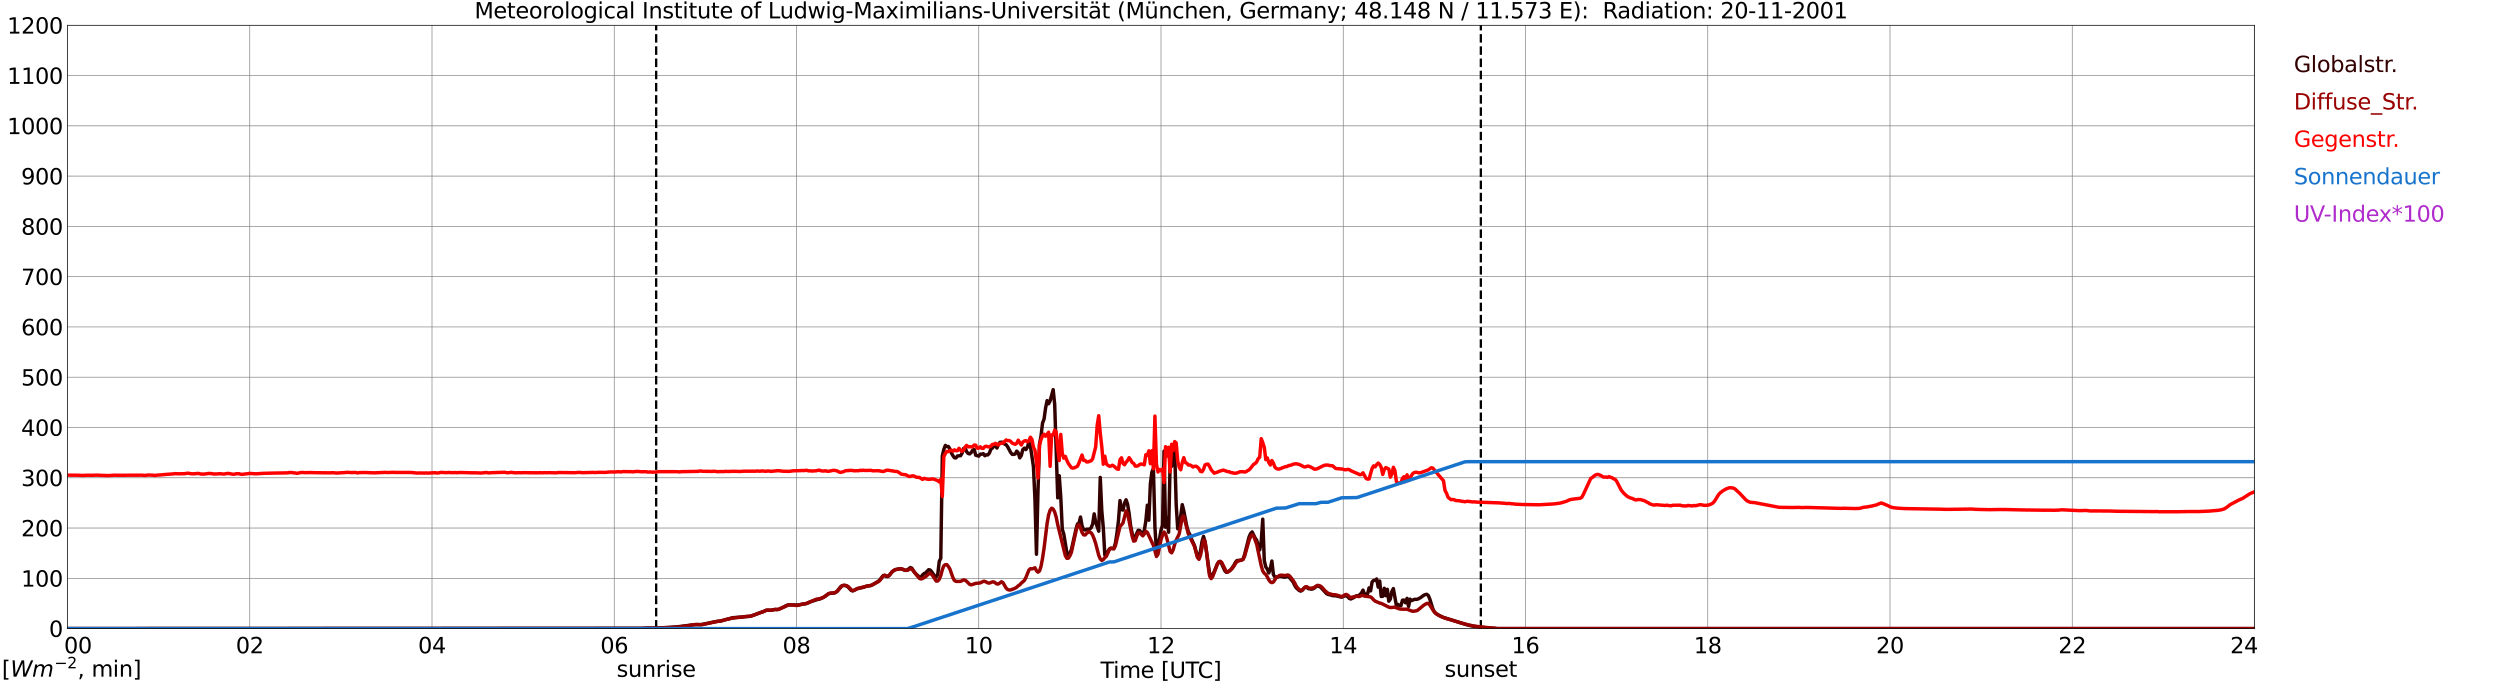 <?xml version="1.0" encoding="utf-8" standalone="no"?>
<!DOCTYPE svg PUBLIC "-//W3C//DTD SVG 1.1//EN"
  "http://www.w3.org/Graphics/SVG/1.1/DTD/svg11.dtd">
<svg xmlns:xlink="http://www.w3.org/1999/xlink" width="1085.4pt" height="296.64pt" viewBox="0 0 1085.4 296.64" xmlns="http://www.w3.org/2000/svg" version="1.1">
 <defs>
  <style type="text/css">*{stroke-linejoin: round; stroke-linecap: butt}</style>
 </defs>
 <g id="figure_1">
  <g id="patch_1">
   <path d="M 0 296.64 
L 1085.4 296.64 
L 1085.4 0 
L 0 0 
z
" style="fill: #ffffff"/>
  </g>
  <g id="axes_1">
   <g id="patch_2">
    <path d="M 29.306 272.909 
L 978.814 272.909 
L 978.814 10.976 
L 29.306 10.976 
z
" style="fill: #ffffff"/>
   </g>
   <g id="patch_3">
    <path d="M 978.814 272.909 
L 978.814 272.909 
L 978.814 10.976 
L 978.814 10.976 
z
" clip-path="url(#p4785409f94)" style="fill: #d3d3d3; opacity: 0.25; stroke: #d3d3d3; stroke-linejoin: miter"/>
   </g>
   <g id="matplotlib.axis_1">
    <g id="xtick_1">
     <g id="line2d_1">
      <path d="M 29.306 272.909 
L 29.306 10.976 
" clip-path="url(#p4785409f94)" style="fill: none; stroke: #808080; stroke-width: 0.3; stroke-linecap: square"/>
     </g>
     <g id="line2d_2"/>
     <g id="text_1">
      <!--    00 -->
      <g transform="translate(18.733 283.627) scale(0.095 -0.095)">
       <defs>
        <path id="DejaVuSans-20" transform="scale(0.016)"/>
        <path id="DejaVuSans-30" d="M 2034 4250 
Q 1547 4250 1301 3770 
Q 1056 3291 1056 2328 
Q 1056 1369 1301 889 
Q 1547 409 2034 409 
Q 2525 409 2770 889 
Q 3016 1369 3016 2328 
Q 3016 3291 2770 3770 
Q 2525 4250 2034 4250 
z
M 2034 4750 
Q 2819 4750 3233 4129 
Q 3647 3509 3647 2328 
Q 3647 1150 3233 529 
Q 2819 -91 2034 -91 
Q 1250 -91 836 529 
Q 422 1150 422 2328 
Q 422 3509 836 4129 
Q 1250 4750 2034 4750 
z
" transform="scale(0.016)"/>
       </defs>
       <use xlink:href="#DejaVuSans-20"/>
       <use xlink:href="#DejaVuSans-20" transform="translate(31.787 0)"/>
       <use xlink:href="#DejaVuSans-20" transform="translate(63.574 0)"/>
       <use xlink:href="#DejaVuSans-30" transform="translate(95.361 0)"/>
       <use xlink:href="#DejaVuSans-30" transform="translate(158.984 0)"/>
      </g>
     </g>
    </g>
    <g id="xtick_2">
     <g id="line2d_3">
      <path d="M 108.431 272.909 
L 108.431 10.976 
" clip-path="url(#p4785409f94)" style="fill: none; stroke: #808080; stroke-width: 0.3; stroke-linecap: square"/>
     </g>
     <g id="line2d_4"/>
     <g id="text_2">
      <!-- 02 -->
      <g transform="translate(102.387 283.627) scale(0.095 -0.095)">
       <defs>
        <path id="DejaVuSans-32" d="M 1228 531 
L 3431 531 
L 3431 0 
L 469 0 
L 469 531 
Q 828 903 1448 1529 
Q 2069 2156 2228 2338 
Q 2531 2678 2651 2914 
Q 2772 3150 2772 3378 
Q 2772 3750 2511 3984 
Q 2250 4219 1831 4219 
Q 1534 4219 1204 4116 
Q 875 4013 500 3803 
L 500 4441 
Q 881 4594 1212 4672 
Q 1544 4750 1819 4750 
Q 2544 4750 2975 4387 
Q 3406 4025 3406 3419 
Q 3406 3131 3298 2873 
Q 3191 2616 2906 2266 
Q 2828 2175 2409 1742 
Q 1991 1309 1228 531 
z
" transform="scale(0.016)"/>
       </defs>
       <use xlink:href="#DejaVuSans-30"/>
       <use xlink:href="#DejaVuSans-32" transform="translate(63.623 0)"/>
      </g>
     </g>
    </g>
    <g id="xtick_3">
     <g id="line2d_5">
      <path d="M 187.557 272.909 
L 187.557 10.976 
" clip-path="url(#p4785409f94)" style="fill: none; stroke: #808080; stroke-width: 0.3; stroke-linecap: square"/>
     </g>
     <g id="line2d_6"/>
     <g id="text_3">
      <!-- 04 -->
      <g transform="translate(181.513 283.627) scale(0.095 -0.095)">
       <defs>
        <path id="DejaVuSans-34" d="M 2419 4116 
L 825 1625 
L 2419 1625 
L 2419 4116 
z
M 2253 4666 
L 3047 4666 
L 3047 1625 
L 3713 1625 
L 3713 1100 
L 3047 1100 
L 3047 0 
L 2419 0 
L 2419 1100 
L 313 1100 
L 313 1709 
L 2253 4666 
z
" transform="scale(0.016)"/>
       </defs>
       <use xlink:href="#DejaVuSans-30"/>
       <use xlink:href="#DejaVuSans-34" transform="translate(63.623 0)"/>
      </g>
     </g>
    </g>
    <g id="xtick_4">
     <g id="line2d_7">
      <path d="M 266.683 272.909 
L 266.683 10.976 
" clip-path="url(#p4785409f94)" style="fill: none; stroke: #808080; stroke-width: 0.3; stroke-linecap: square"/>
     </g>
     <g id="line2d_8"/>
     <g id="text_4">
      <!-- 06 -->
      <g transform="translate(260.638 283.627) scale(0.095 -0.095)">
       <defs>
        <path id="DejaVuSans-36" d="M 2113 2584 
Q 1688 2584 1439 2293 
Q 1191 2003 1191 1497 
Q 1191 994 1439 701 
Q 1688 409 2113 409 
Q 2538 409 2786 701 
Q 3034 994 3034 1497 
Q 3034 2003 2786 2293 
Q 2538 2584 2113 2584 
z
M 3366 4563 
L 3366 3988 
Q 3128 4100 2886 4159 
Q 2644 4219 2406 4219 
Q 1781 4219 1451 3797 
Q 1122 3375 1075 2522 
Q 1259 2794 1537 2939 
Q 1816 3084 2150 3084 
Q 2853 3084 3261 2657 
Q 3669 2231 3669 1497 
Q 3669 778 3244 343 
Q 2819 -91 2113 -91 
Q 1303 -91 875 529 
Q 447 1150 447 2328 
Q 447 3434 972 4092 
Q 1497 4750 2381 4750 
Q 2619 4750 2861 4703 
Q 3103 4656 3366 4563 
z
" transform="scale(0.016)"/>
       </defs>
       <use xlink:href="#DejaVuSans-30"/>
       <use xlink:href="#DejaVuSans-36" transform="translate(63.623 0)"/>
      </g>
     </g>
    </g>
    <g id="xtick_5">
     <g id="line2d_9">
      <path d="M 345.808 272.909 
L 345.808 10.976 
" clip-path="url(#p4785409f94)" style="fill: none; stroke: #808080; stroke-width: 0.3; stroke-linecap: square"/>
     </g>
     <g id="line2d_10"/>
     <g id="text_5">
      <!-- 08 -->
      <g transform="translate(339.764 283.627) scale(0.095 -0.095)">
       <defs>
        <path id="DejaVuSans-38" d="M 2034 2216 
Q 1584 2216 1326 1975 
Q 1069 1734 1069 1313 
Q 1069 891 1326 650 
Q 1584 409 2034 409 
Q 2484 409 2743 651 
Q 3003 894 3003 1313 
Q 3003 1734 2745 1975 
Q 2488 2216 2034 2216 
z
M 1403 2484 
Q 997 2584 770 2862 
Q 544 3141 544 3541 
Q 544 4100 942 4425 
Q 1341 4750 2034 4750 
Q 2731 4750 3128 4425 
Q 3525 4100 3525 3541 
Q 3525 3141 3298 2862 
Q 3072 2584 2669 2484 
Q 3125 2378 3379 2068 
Q 3634 1759 3634 1313 
Q 3634 634 3220 271 
Q 2806 -91 2034 -91 
Q 1263 -91 848 271 
Q 434 634 434 1313 
Q 434 1759 690 2068 
Q 947 2378 1403 2484 
z
M 1172 3481 
Q 1172 3119 1398 2916 
Q 1625 2713 2034 2713 
Q 2441 2713 2670 2916 
Q 2900 3119 2900 3481 
Q 2900 3844 2670 4047 
Q 2441 4250 2034 4250 
Q 1625 4250 1398 4047 
Q 1172 3844 1172 3481 
z
" transform="scale(0.016)"/>
       </defs>
       <use xlink:href="#DejaVuSans-30"/>
       <use xlink:href="#DejaVuSans-38" transform="translate(63.623 0)"/>
      </g>
     </g>
    </g>
    <g id="xtick_6">
     <g id="line2d_11">
      <path d="M 424.934 272.909 
L 424.934 10.976 
" clip-path="url(#p4785409f94)" style="fill: none; stroke: #808080; stroke-width: 0.3; stroke-linecap: square"/>
     </g>
     <g id="line2d_12"/>
     <g id="text_6">
      <!-- 10 -->
      <g transform="translate(418.89 283.627) scale(0.095 -0.095)">
       <defs>
        <path id="DejaVuSans-31" d="M 794 531 
L 1825 531 
L 1825 4091 
L 703 3866 
L 703 4441 
L 1819 4666 
L 2450 4666 
L 2450 531 
L 3481 531 
L 3481 0 
L 794 0 
L 794 531 
z
" transform="scale(0.016)"/>
       </defs>
       <use xlink:href="#DejaVuSans-31"/>
       <use xlink:href="#DejaVuSans-30" transform="translate(63.623 0)"/>
      </g>
     </g>
    </g>
    <g id="xtick_7">
     <g id="line2d_13">
      <path d="M 504.06 272.909 
L 504.06 10.976 
" clip-path="url(#p4785409f94)" style="fill: none; stroke: #808080; stroke-width: 0.3; stroke-linecap: square"/>
     </g>
     <g id="line2d_14"/>
     <g id="text_7">
      <!-- 12 -->
      <g transform="translate(498.015 283.627) scale(0.095 -0.095)">
       <use xlink:href="#DejaVuSans-31"/>
       <use xlink:href="#DejaVuSans-32" transform="translate(63.623 0)"/>
      </g>
     </g>
    </g>
    <g id="xtick_8">
     <g id="line2d_15">
      <path d="M 583.185 272.909 
L 583.185 10.976 
" clip-path="url(#p4785409f94)" style="fill: none; stroke: #808080; stroke-width: 0.3; stroke-linecap: square"/>
     </g>
     <g id="line2d_16"/>
     <g id="text_8">
      <!-- 14 -->
      <g transform="translate(577.141 283.627) scale(0.095 -0.095)">
       <use xlink:href="#DejaVuSans-31"/>
       <use xlink:href="#DejaVuSans-34" transform="translate(63.623 0)"/>
      </g>
     </g>
    </g>
    <g id="xtick_9">
     <g id="line2d_17">
      <path d="M 662.311 272.909 
L 662.311 10.976 
" clip-path="url(#p4785409f94)" style="fill: none; stroke: #808080; stroke-width: 0.3; stroke-linecap: square"/>
     </g>
     <g id="line2d_18"/>
     <g id="text_9">
      <!-- 16 -->
      <g transform="translate(656.267 283.627) scale(0.095 -0.095)">
       <use xlink:href="#DejaVuSans-31"/>
       <use xlink:href="#DejaVuSans-36" transform="translate(63.623 0)"/>
      </g>
     </g>
    </g>
    <g id="xtick_10">
     <g id="line2d_19">
      <path d="M 741.437 272.909 
L 741.437 10.976 
" clip-path="url(#p4785409f94)" style="fill: none; stroke: #808080; stroke-width: 0.3; stroke-linecap: square"/>
     </g>
     <g id="line2d_20"/>
     <g id="text_10">
      <!-- 18 -->
      <g transform="translate(735.392 283.627) scale(0.095 -0.095)">
       <use xlink:href="#DejaVuSans-31"/>
       <use xlink:href="#DejaVuSans-38" transform="translate(63.623 0)"/>
      </g>
     </g>
    </g>
    <g id="xtick_11">
     <g id="line2d_21">
      <path d="M 820.562 272.909 
L 820.562 10.976 
" clip-path="url(#p4785409f94)" style="fill: none; stroke: #808080; stroke-width: 0.3; stroke-linecap: square"/>
     </g>
     <g id="line2d_22"/>
     <g id="text_11">
      <!-- 20 -->
      <g transform="translate(814.518 283.627) scale(0.095 -0.095)">
       <use xlink:href="#DejaVuSans-32"/>
       <use xlink:href="#DejaVuSans-30" transform="translate(63.623 0)"/>
      </g>
     </g>
    </g>
    <g id="xtick_12">
     <g id="line2d_23">
      <path d="M 899.688 272.909 
L 899.688 10.976 
" clip-path="url(#p4785409f94)" style="fill: none; stroke: #808080; stroke-width: 0.3; stroke-linecap: square"/>
     </g>
     <g id="line2d_24"/>
     <g id="text_12">
      <!-- 22 -->
      <g transform="translate(893.644 283.627) scale(0.095 -0.095)">
       <use xlink:href="#DejaVuSans-32"/>
       <use xlink:href="#DejaVuSans-32" transform="translate(63.623 0)"/>
      </g>
     </g>
    </g>
    <g id="xtick_13">
     <g id="line2d_25">
      <path d="M 978.814 272.909 
L 978.814 10.976 
" clip-path="url(#p4785409f94)" style="fill: none; stroke: #808080; stroke-width: 0.3; stroke-linecap: square"/>
     </g>
     <g id="line2d_26"/>
     <g id="text_13">
      <!-- 24    -->
      <g transform="translate(968.241 283.627) scale(0.095 -0.095)">
       <use xlink:href="#DejaVuSans-32"/>
       <use xlink:href="#DejaVuSans-34" transform="translate(63.623 0)"/>
       <use xlink:href="#DejaVuSans-20" transform="translate(127.246 0)"/>
       <use xlink:href="#DejaVuSans-20" transform="translate(159.033 0)"/>
       <use xlink:href="#DejaVuSans-20" transform="translate(190.82 0)"/>
      </g>
     </g>
    </g>
    <g id="text_14">
     <!-- Time [UTC] -->
     <g transform="translate(477.806 294.322) scale(0.095 -0.095)">
      <defs>
       <path id="DejaVuSans-54" d="M -19 4666 
L 3928 4666 
L 3928 4134 
L 2272 4134 
L 2272 0 
L 1638 0 
L 1638 4134 
L -19 4134 
L -19 4666 
z
" transform="scale(0.016)"/>
       <path id="DejaVuSans-69" d="M 603 3500 
L 1178 3500 
L 1178 0 
L 603 0 
L 603 3500 
z
M 603 4863 
L 1178 4863 
L 1178 4134 
L 603 4134 
L 603 4863 
z
" transform="scale(0.016)"/>
       <path id="DejaVuSans-6d" d="M 3328 2828 
Q 3544 3216 3844 3400 
Q 4144 3584 4550 3584 
Q 5097 3584 5394 3201 
Q 5691 2819 5691 2113 
L 5691 0 
L 5113 0 
L 5113 2094 
Q 5113 2597 4934 2840 
Q 4756 3084 4391 3084 
Q 3944 3084 3684 2787 
Q 3425 2491 3425 1978 
L 3425 0 
L 2847 0 
L 2847 2094 
Q 2847 2600 2669 2842 
Q 2491 3084 2119 3084 
Q 1678 3084 1418 2786 
Q 1159 2488 1159 1978 
L 1159 0 
L 581 0 
L 581 3500 
L 1159 3500 
L 1159 2956 
Q 1356 3278 1631 3431 
Q 1906 3584 2284 3584 
Q 2666 3584 2933 3390 
Q 3200 3197 3328 2828 
z
" transform="scale(0.016)"/>
       <path id="DejaVuSans-65" d="M 3597 1894 
L 3597 1613 
L 953 1613 
Q 991 1019 1311 708 
Q 1631 397 2203 397 
Q 2534 397 2845 478 
Q 3156 559 3463 722 
L 3463 178 
Q 3153 47 2828 -22 
Q 2503 -91 2169 -91 
Q 1331 -91 842 396 
Q 353 884 353 1716 
Q 353 2575 817 3079 
Q 1281 3584 2069 3584 
Q 2775 3584 3186 3129 
Q 3597 2675 3597 1894 
z
M 3022 2063 
Q 3016 2534 2758 2815 
Q 2500 3097 2075 3097 
Q 1594 3097 1305 2825 
Q 1016 2553 972 2059 
L 3022 2063 
z
" transform="scale(0.016)"/>
       <path id="DejaVuSans-5b" d="M 550 4863 
L 1875 4863 
L 1875 4416 
L 1125 4416 
L 1125 -397 
L 1875 -397 
L 1875 -844 
L 550 -844 
L 550 4863 
z
" transform="scale(0.016)"/>
       <path id="DejaVuSans-55" d="M 556 4666 
L 1191 4666 
L 1191 1831 
Q 1191 1081 1462 751 
Q 1734 422 2344 422 
Q 2950 422 3222 751 
Q 3494 1081 3494 1831 
L 3494 4666 
L 4128 4666 
L 4128 1753 
Q 4128 841 3676 375 
Q 3225 -91 2344 -91 
Q 1459 -91 1007 375 
Q 556 841 556 1753 
L 556 4666 
z
" transform="scale(0.016)"/>
       <path id="DejaVuSans-43" d="M 4122 4306 
L 4122 3641 
Q 3803 3938 3442 4084 
Q 3081 4231 2675 4231 
Q 1875 4231 1450 3742 
Q 1025 3253 1025 2328 
Q 1025 1406 1450 917 
Q 1875 428 2675 428 
Q 3081 428 3442 575 
Q 3803 722 4122 1019 
L 4122 359 
Q 3791 134 3420 21 
Q 3050 -91 2638 -91 
Q 1578 -91 968 557 
Q 359 1206 359 2328 
Q 359 3453 968 4101 
Q 1578 4750 2638 4750 
Q 3056 4750 3426 4639 
Q 3797 4528 4122 4306 
z
" transform="scale(0.016)"/>
       <path id="DejaVuSans-5d" d="M 1947 4863 
L 1947 -844 
L 622 -844 
L 622 -397 
L 1369 -397 
L 1369 4416 
L 622 4416 
L 622 4863 
L 1947 4863 
z
" transform="scale(0.016)"/>
      </defs>
      <use xlink:href="#DejaVuSans-54"/>
      <use xlink:href="#DejaVuSans-69" transform="translate(57.959 0)"/>
      <use xlink:href="#DejaVuSans-6d" transform="translate(85.742 0)"/>
      <use xlink:href="#DejaVuSans-65" transform="translate(183.154 0)"/>
      <use xlink:href="#DejaVuSans-20" transform="translate(244.678 0)"/>
      <use xlink:href="#DejaVuSans-5b" transform="translate(276.465 0)"/>
      <use xlink:href="#DejaVuSans-55" transform="translate(315.479 0)"/>
      <use xlink:href="#DejaVuSans-54" transform="translate(388.672 0)"/>
      <use xlink:href="#DejaVuSans-43" transform="translate(443.881 0)"/>
      <use xlink:href="#DejaVuSans-5d" transform="translate(513.705 0)"/>
     </g>
    </g>
   </g>
   <g id="matplotlib.axis_2">
    <g id="ytick_1">
     <g id="line2d_27">
      <path d="M 29.306 272.909 
L 978.814 272.909 
" clip-path="url(#p4785409f94)" style="fill: none; stroke: #808080; stroke-width: 0.3; stroke-linecap: square"/>
     </g>
     <g id="line2d_28"/>
     <g id="text_15">
      <!-- 0 -->
      <g transform="translate(21.261 276.518) scale(0.095 -0.095)">
       <use xlink:href="#DejaVuSans-30"/>
      </g>
     </g>
    </g>
    <g id="ytick_2">
     <g id="line2d_29">
      <path d="M 29.306 251.081 
L 978.814 251.081 
" clip-path="url(#p4785409f94)" style="fill: none; stroke: #808080; stroke-width: 0.3; stroke-linecap: square"/>
     </g>
     <g id="line2d_30"/>
     <g id="text_16">
      <!-- 100 -->
      <g transform="translate(9.173 254.69) scale(0.095 -0.095)">
       <use xlink:href="#DejaVuSans-31"/>
       <use xlink:href="#DejaVuSans-30" transform="translate(63.623 0)"/>
       <use xlink:href="#DejaVuSans-30" transform="translate(127.246 0)"/>
      </g>
     </g>
    </g>
    <g id="ytick_3">
     <g id="line2d_31">
      <path d="M 29.306 229.253 
L 978.814 229.253 
" clip-path="url(#p4785409f94)" style="fill: none; stroke: #808080; stroke-width: 0.3; stroke-linecap: square"/>
     </g>
     <g id="line2d_32"/>
     <g id="text_17">
      <!-- 200 -->
      <g transform="translate(9.173 232.863) scale(0.095 -0.095)">
       <use xlink:href="#DejaVuSans-32"/>
       <use xlink:href="#DejaVuSans-30" transform="translate(63.623 0)"/>
       <use xlink:href="#DejaVuSans-30" transform="translate(127.246 0)"/>
      </g>
     </g>
    </g>
    <g id="ytick_4">
     <g id="line2d_33">
      <path d="M 29.306 207.426 
L 978.814 207.426 
" clip-path="url(#p4785409f94)" style="fill: none; stroke: #808080; stroke-width: 0.3; stroke-linecap: square"/>
     </g>
     <g id="line2d_34"/>
     <g id="text_18">
      <!-- 300 -->
      <g transform="translate(9.173 211.035) scale(0.095 -0.095)">
       <defs>
        <path id="DejaVuSans-33" d="M 2597 2516 
Q 3050 2419 3304 2112 
Q 3559 1806 3559 1356 
Q 3559 666 3084 287 
Q 2609 -91 1734 -91 
Q 1441 -91 1130 -33 
Q 819 25 488 141 
L 488 750 
Q 750 597 1062 519 
Q 1375 441 1716 441 
Q 2309 441 2620 675 
Q 2931 909 2931 1356 
Q 2931 1769 2642 2001 
Q 2353 2234 1838 2234 
L 1294 2234 
L 1294 2753 
L 1863 2753 
Q 2328 2753 2575 2939 
Q 2822 3125 2822 3475 
Q 2822 3834 2567 4026 
Q 2313 4219 1838 4219 
Q 1578 4219 1281 4162 
Q 984 4106 628 3988 
L 628 4550 
Q 988 4650 1302 4700 
Q 1616 4750 1894 4750 
Q 2613 4750 3031 4423 
Q 3450 4097 3450 3541 
Q 3450 3153 3228 2886 
Q 3006 2619 2597 2516 
z
" transform="scale(0.016)"/>
       </defs>
       <use xlink:href="#DejaVuSans-33"/>
       <use xlink:href="#DejaVuSans-30" transform="translate(63.623 0)"/>
       <use xlink:href="#DejaVuSans-30" transform="translate(127.246 0)"/>
      </g>
     </g>
    </g>
    <g id="ytick_5">
     <g id="line2d_35">
      <path d="M 29.306 185.598 
L 978.814 185.598 
" clip-path="url(#p4785409f94)" style="fill: none; stroke: #808080; stroke-width: 0.3; stroke-linecap: square"/>
     </g>
     <g id="line2d_36"/>
     <g id="text_19">
      <!-- 400 -->
      <g transform="translate(9.173 189.207) scale(0.095 -0.095)">
       <use xlink:href="#DejaVuSans-34"/>
       <use xlink:href="#DejaVuSans-30" transform="translate(63.623 0)"/>
       <use xlink:href="#DejaVuSans-30" transform="translate(127.246 0)"/>
      </g>
     </g>
    </g>
    <g id="ytick_6">
     <g id="line2d_37">
      <path d="M 29.306 163.77 
L 978.814 163.77 
" clip-path="url(#p4785409f94)" style="fill: none; stroke: #808080; stroke-width: 0.3; stroke-linecap: square"/>
     </g>
     <g id="line2d_38"/>
     <g id="text_20">
      <!-- 500 -->
      <g transform="translate(9.173 167.379) scale(0.095 -0.095)">
       <defs>
        <path id="DejaVuSans-35" d="M 691 4666 
L 3169 4666 
L 3169 4134 
L 1269 4134 
L 1269 2991 
Q 1406 3038 1543 3061 
Q 1681 3084 1819 3084 
Q 2600 3084 3056 2656 
Q 3513 2228 3513 1497 
Q 3513 744 3044 326 
Q 2575 -91 1722 -91 
Q 1428 -91 1123 -41 
Q 819 9 494 109 
L 494 744 
Q 775 591 1075 516 
Q 1375 441 1709 441 
Q 2250 441 2565 725 
Q 2881 1009 2881 1497 
Q 2881 1984 2565 2268 
Q 2250 2553 1709 2553 
Q 1456 2553 1204 2497 
Q 953 2441 691 2322 
L 691 4666 
z
" transform="scale(0.016)"/>
       </defs>
       <use xlink:href="#DejaVuSans-35"/>
       <use xlink:href="#DejaVuSans-30" transform="translate(63.623 0)"/>
       <use xlink:href="#DejaVuSans-30" transform="translate(127.246 0)"/>
      </g>
     </g>
    </g>
    <g id="ytick_7">
     <g id="line2d_39">
      <path d="M 29.306 141.942 
L 978.814 141.942 
" clip-path="url(#p4785409f94)" style="fill: none; stroke: #808080; stroke-width: 0.3; stroke-linecap: square"/>
     </g>
     <g id="line2d_40"/>
     <g id="text_21">
      <!-- 600 -->
      <g transform="translate(9.173 145.551) scale(0.095 -0.095)">
       <use xlink:href="#DejaVuSans-36"/>
       <use xlink:href="#DejaVuSans-30" transform="translate(63.623 0)"/>
       <use xlink:href="#DejaVuSans-30" transform="translate(127.246 0)"/>
      </g>
     </g>
    </g>
    <g id="ytick_8">
     <g id="line2d_41">
      <path d="M 29.306 120.114 
L 978.814 120.114 
" clip-path="url(#p4785409f94)" style="fill: none; stroke: #808080; stroke-width: 0.3; stroke-linecap: square"/>
     </g>
     <g id="line2d_42"/>
     <g id="text_22">
      <!-- 700 -->
      <g transform="translate(9.173 123.724) scale(0.095 -0.095)">
       <defs>
        <path id="DejaVuSans-37" d="M 525 4666 
L 3525 4666 
L 3525 4397 
L 1831 0 
L 1172 0 
L 2766 4134 
L 525 4134 
L 525 4666 
z
" transform="scale(0.016)"/>
       </defs>
       <use xlink:href="#DejaVuSans-37"/>
       <use xlink:href="#DejaVuSans-30" transform="translate(63.623 0)"/>
       <use xlink:href="#DejaVuSans-30" transform="translate(127.246 0)"/>
      </g>
     </g>
    </g>
    <g id="ytick_9">
     <g id="line2d_43">
      <path d="M 29.306 98.287 
L 978.814 98.287 
" clip-path="url(#p4785409f94)" style="fill: none; stroke: #808080; stroke-width: 0.3; stroke-linecap: square"/>
     </g>
     <g id="line2d_44"/>
     <g id="text_23">
      <!-- 800 -->
      <g transform="translate(9.173 101.896) scale(0.095 -0.095)">
       <use xlink:href="#DejaVuSans-38"/>
       <use xlink:href="#DejaVuSans-30" transform="translate(63.623 0)"/>
       <use xlink:href="#DejaVuSans-30" transform="translate(127.246 0)"/>
      </g>
     </g>
    </g>
    <g id="ytick_10">
     <g id="line2d_45">
      <path d="M 29.306 76.459 
L 978.814 76.459 
" clip-path="url(#p4785409f94)" style="fill: none; stroke: #808080; stroke-width: 0.3; stroke-linecap: square"/>
     </g>
     <g id="line2d_46"/>
     <g id="text_24">
      <!-- 900 -->
      <g transform="translate(9.173 80.068) scale(0.095 -0.095)">
       <defs>
        <path id="DejaVuSans-39" d="M 703 97 
L 703 672 
Q 941 559 1184 500 
Q 1428 441 1663 441 
Q 2288 441 2617 861 
Q 2947 1281 2994 2138 
Q 2813 1869 2534 1725 
Q 2256 1581 1919 1581 
Q 1219 1581 811 2004 
Q 403 2428 403 3163 
Q 403 3881 828 4315 
Q 1253 4750 1959 4750 
Q 2769 4750 3195 4129 
Q 3622 3509 3622 2328 
Q 3622 1225 3098 567 
Q 2575 -91 1691 -91 
Q 1453 -91 1209 -44 
Q 966 3 703 97 
z
M 1959 2075 
Q 2384 2075 2632 2365 
Q 2881 2656 2881 3163 
Q 2881 3666 2632 3958 
Q 2384 4250 1959 4250 
Q 1534 4250 1286 3958 
Q 1038 3666 1038 3163 
Q 1038 2656 1286 2365 
Q 1534 2075 1959 2075 
z
" transform="scale(0.016)"/>
       </defs>
       <use xlink:href="#DejaVuSans-39"/>
       <use xlink:href="#DejaVuSans-30" transform="translate(63.623 0)"/>
       <use xlink:href="#DejaVuSans-30" transform="translate(127.246 0)"/>
      </g>
     </g>
    </g>
    <g id="ytick_11">
     <g id="line2d_47">
      <path d="M 29.306 54.631 
L 978.814 54.631 
" clip-path="url(#p4785409f94)" style="fill: none; stroke: #808080; stroke-width: 0.3; stroke-linecap: square"/>
     </g>
     <g id="line2d_48"/>
     <g id="text_25">
      <!-- 1000 -->
      <g transform="translate(3.128 58.24) scale(0.095 -0.095)">
       <use xlink:href="#DejaVuSans-31"/>
       <use xlink:href="#DejaVuSans-30" transform="translate(63.623 0)"/>
       <use xlink:href="#DejaVuSans-30" transform="translate(127.246 0)"/>
       <use xlink:href="#DejaVuSans-30" transform="translate(190.869 0)"/>
      </g>
     </g>
    </g>
    <g id="ytick_12">
     <g id="line2d_49">
      <path d="M 29.306 32.803 
L 978.814 32.803 
" clip-path="url(#p4785409f94)" style="fill: none; stroke: #808080; stroke-width: 0.3; stroke-linecap: square"/>
     </g>
     <g id="line2d_50"/>
     <g id="text_26">
      <!-- 1100 -->
      <g transform="translate(3.128 36.413) scale(0.095 -0.095)">
       <use xlink:href="#DejaVuSans-31"/>
       <use xlink:href="#DejaVuSans-31" transform="translate(63.623 0)"/>
       <use xlink:href="#DejaVuSans-30" transform="translate(127.246 0)"/>
       <use xlink:href="#DejaVuSans-30" transform="translate(190.869 0)"/>
      </g>
     </g>
    </g>
    <g id="ytick_13">
     <g id="line2d_51">
      <path d="M 29.306 10.976 
L 978.814 10.976 
" clip-path="url(#p4785409f94)" style="fill: none; stroke: #808080; stroke-width: 0.3; stroke-linecap: square"/>
     </g>
     <g id="line2d_52"/>
     <g id="text_27">
      <!-- 1200 -->
      <g transform="translate(3.128 14.585) scale(0.095 -0.095)">
       <use xlink:href="#DejaVuSans-31"/>
       <use xlink:href="#DejaVuSans-32" transform="translate(63.623 0)"/>
       <use xlink:href="#DejaVuSans-30" transform="translate(127.246 0)"/>
       <use xlink:href="#DejaVuSans-30" transform="translate(190.869 0)"/>
      </g>
     </g>
    </g>
   </g>
   <g id="line2d_53">
    <path d="M 284.882 272.909 
L 284.882 10.976 
" clip-path="url(#p4785409f94)" style="fill: none; stroke-dasharray: 3.7,1.6; stroke-dashoffset: 0; stroke: #000000"/>
   </g>
   <g id="line2d_54">
    <path d="M 642.925 272.909 
L 642.925 10.976 
" clip-path="url(#p4785409f94)" style="fill: none; stroke-dasharray: 3.7,1.6; stroke-dashoffset: 0; stroke: #000000"/>
   </g>
   <g id="line2d_55">
    <path d="M 29.306 272.909 
L 277.892 272.8 
L 281.189 272.653 
L 285.805 272.638 
L 291.08 272.359 
L 294.377 272.103 
L 302.289 271.108 
L 304.267 271.215 
L 306.246 270.787 
L 307.564 270.556 
L 309.543 270.095 
L 310.861 269.857 
L 312.839 269.606 
L 315.477 268.882 
L 316.796 268.561 
L 318.114 268.181 
L 322.73 267.821 
L 324.049 267.685 
L 325.368 267.607 
L 326.686 267.244 
L 329.983 265.987 
L 331.302 265.601 
L 332.621 264.946 
L 333.94 264.935 
L 334.599 264.944 
L 336.577 264.61 
L 337.236 264.695 
L 337.896 264.599 
L 340.533 263.42 
L 341.193 263.003 
L 341.852 262.72 
L 342.512 262.606 
L 346.468 262.685 
L 350.424 261.958 
L 351.743 261.312 
L 355.04 260.238 
L 355.699 260.14 
L 357.018 259.596 
L 357.677 259.28 
L 359.655 257.819 
L 360.315 257.638 
L 362.293 257.45 
L 362.952 257.099 
L 363.612 256.549 
L 364.93 254.772 
L 365.59 254.309 
L 366.249 254.187 
L 366.909 254.198 
L 367.568 254.429 
L 368.227 254.881 
L 369.546 256.333 
L 370.206 256.56 
L 370.865 256.296 
L 372.184 255.586 
L 373.502 255.289 
L 374.821 254.995 
L 376.14 254.53 
L 378.118 254.196 
L 378.777 253.899 
L 380.096 253.098 
L 381.415 252.314 
L 382.074 251.618 
L 383.393 249.955 
L 384.053 249.826 
L 384.712 250.221 
L 385.371 250.315 
L 386.031 249.841 
L 387.349 248.198 
L 388.668 247.303 
L 390.646 246.914 
L 391.306 246.958 
L 392.624 247.514 
L 393.284 247.593 
L 393.943 247.407 
L 395.262 246.414 
L 395.921 246.702 
L 396.581 247.868 
L 397.24 248.748 
L 399.218 250.596 
L 399.878 250.531 
L 400.537 249.61 
L 401.196 249.034 
L 401.856 248.735 
L 403.175 247.346 
L 403.834 247.462 
L 404.493 248.2 
L 405.812 250.138 
L 406.471 250.472 
L 407.131 249.396 
L 407.79 243.705 
L 408.45 242.38 
L 409.109 197.978 
L 409.768 195.136 
L 410.428 193.384 
L 411.087 193.866 
L 411.746 193.849 
L 412.406 194.955 
L 413.065 196.686 
L 413.725 197.858 
L 414.384 198.745 
L 415.043 198.793 
L 415.703 197.95 
L 417.022 197.845 
L 417.681 196.798 
L 418.34 194.713 
L 419 194.453 
L 419.659 196.09 
L 420.318 196.874 
L 420.978 197.062 
L 421.637 196.494 
L 422.297 195.466 
L 422.956 195.102 
L 423.615 197.634 
L 424.934 198.022 
L 425.593 197.153 
L 426.253 197.199 
L 426.912 196.983 
L 427.572 197.843 
L 428.231 197.466 
L 428.89 197.494 
L 429.55 196.708 
L 430.209 194.986 
L 430.869 194.547 
L 431.528 193.257 
L 432.187 193.768 
L 432.847 194.512 
L 433.506 192.84 
L 434.165 192.028 
L 434.825 191.987 
L 435.484 192.065 
L 436.144 192.812 
L 436.803 193.028 
L 437.462 193.951 
L 438.781 196.427 
L 439.44 197.245 
L 440.1 197.287 
L 440.759 197.092 
L 441.419 195.863 
L 442.078 196.573 
L 442.737 198.782 
L 443.397 197.771 
L 444.056 195.228 
L 444.716 194.554 
L 445.375 195.189 
L 446.034 194.183 
L 446.694 191.985 
L 447.353 193.657 
L 448.672 202.578 
L 449.331 216.643 
L 449.991 240.63 
L 450.65 213.269 
L 451.309 192.851 
L 451.969 189.274 
L 452.628 183.683 
L 453.287 181.946 
L 453.947 177.168 
L 454.606 173.94 
L 455.266 175.289 
L 455.925 174.005 
L 457.244 169.177 
L 457.903 175.568 
L 459.222 216.141 
L 459.881 206.546 
L 460.541 215.775 
L 461.2 229.782 
L 461.859 231.892 
L 463.178 239.899 
L 463.838 241.154 
L 464.497 240.11 
L 465.156 238.646 
L 467.134 229.825 
L 467.794 227.507 
L 468.453 227.156 
L 469.113 224.48 
L 469.772 228.238 
L 470.431 229.93 
L 471.091 230.113 
L 471.75 229.777 
L 473.069 229.766 
L 473.728 229.131 
L 474.388 227.498 
L 475.047 223.104 
L 475.706 226.752 
L 477.025 230.613 
L 477.685 207.279 
L 478.344 221.629 
L 479.003 229.098 
L 479.663 240.931 
L 480.322 240.615 
L 481.641 238.338 
L 482.3 238.002 
L 482.96 238.179 
L 483.619 237.96 
L 484.278 235.74 
L 484.938 231.443 
L 485.597 226.007 
L 486.256 217.34 
L 486.916 221.269 
L 487.575 221.441 
L 488.235 218.394 
L 488.894 216.999 
L 489.553 218.868 
L 490.213 222.958 
L 490.872 228.249 
L 491.532 231.582 
L 492.191 233.874 
L 492.85 233.401 
L 493.51 231.608 
L 494.169 230.214 
L 494.828 230.338 
L 495.488 231.257 
L 496.147 231.851 
L 496.807 230.31 
L 497.466 226.267 
L 498.125 219.346 
L 498.785 225.844 
L 499.444 210.097 
L 500.103 204.946 
L 500.763 203.438 
L 501.422 228.854 
L 502.082 239.283 
L 502.741 235.149 
L 503.4 234.064 
L 504.06 230.163 
L 504.719 228.083 
L 505.379 195.861 
L 506.038 228.904 
L 506.697 224.881 
L 507.357 231.063 
L 508.016 201.008 
L 508.675 202.466 
L 509.335 196.313 
L 509.994 195.484 
L 510.654 219.068 
L 511.313 229.576 
L 511.972 228.646 
L 513.291 219.112 
L 513.95 221.788 
L 515.269 228.553 
L 515.929 230.842 
L 516.588 232.034 
L 517.247 233.927 
L 518.566 236.799 
L 519.885 241.503 
L 520.544 241.872 
L 521.204 239.22 
L 521.863 235.112 
L 522.522 232.896 
L 523.182 235.247 
L 525.16 249.031 
L 525.819 249.857 
L 526.479 249.402 
L 527.138 248.243 
L 528.457 244.976 
L 529.116 243.954 
L 529.776 243.81 
L 530.435 244.838 
L 531.754 247.796 
L 532.413 248.466 
L 533.073 248.294 
L 534.391 247.32 
L 535.71 245.412 
L 536.369 244.14 
L 537.029 243.382 
L 538.348 243.232 
L 539.007 243.162 
L 539.666 242.767 
L 540.326 240.89 
L 542.304 233.093 
L 542.963 231.643 
L 543.623 230.945 
L 544.941 233.612 
L 545.601 234.551 
L 546.26 236.913 
L 546.919 238.753 
L 547.579 234.944 
L 548.238 225.409 
L 548.898 243.374 
L 549.557 246.181 
L 550.216 247.087 
L 550.876 248.737 
L 551.535 246.755 
L 552.195 243.588 
L 552.854 249.468 
L 553.513 250.546 
L 554.832 250.496 
L 555.491 250.16 
L 556.81 250.38 
L 557.47 250.59 
L 558.129 250.546 
L 558.788 250.186 
L 559.448 250.396 
L 560.107 251.061 
L 561.426 252.722 
L 562.085 254.102 
L 562.745 255.185 
L 564.063 256.374 
L 564.723 256.643 
L 565.382 256.28 
L 566.042 255.431 
L 566.701 254.949 
L 567.36 255.032 
L 568.02 255.554 
L 569.338 255.807 
L 569.998 255.663 
L 570.657 255.309 
L 571.317 254.724 
L 571.976 254.377 
L 573.295 254.886 
L 575.932 257.719 
L 576.592 258.09 
L 577.251 258.199 
L 578.57 258.601 
L 579.889 258.673 
L 581.207 258.932 
L 581.867 259.164 
L 582.526 259.266 
L 583.845 258.697 
L 584.504 258.695 
L 585.164 259.114 
L 585.823 259.838 
L 586.482 260.057 
L 587.801 259.419 
L 588.46 258.854 
L 589.12 258.633 
L 589.779 258.734 
L 591.098 257.463 
L 591.757 256.2 
L 592.417 257.968 
L 593.736 257.9 
L 594.395 255.235 
L 595.054 256.531 
L 595.714 252.629 
L 596.373 252 
L 597.032 251.939 
L 597.692 251.376 
L 598.351 254.883 
L 599.011 252.273 
L 599.67 258.965 
L 600.329 258.878 
L 600.989 255.403 
L 601.648 258.633 
L 602.307 255.85 
L 602.967 261.013 
L 603.626 260.096 
L 604.286 256.741 
L 604.945 255.545 
L 606.264 262.997 
L 606.923 262.425 
L 607.582 262.868 
L 608.242 262.942 
L 608.901 260.583 
L 609.561 260.535 
L 610.22 261.702 
L 610.879 259.792 
L 611.539 263.294 
L 612.198 260.12 
L 612.858 260.759 
L 614.176 260.181 
L 614.836 260.238 
L 615.495 260.135 
L 616.814 259.441 
L 618.133 258.439 
L 618.792 258.162 
L 619.451 258.029 
L 620.111 258.533 
L 620.77 260.085 
L 622.089 264.359 
L 622.748 265.653 
L 623.408 266.326 
L 624.726 267.164 
L 626.705 268.067 
L 637.255 271.368 
L 639.892 271.951 
L 647.805 272.845 
L 651.102 272.909 
L 978.154 272.909 
L 978.154 272.909 
" clip-path="url(#p4785409f94)" style="fill: none; stroke: #330000; stroke-width: 1.5; stroke-linecap: square"/>
   </g>
   <g id="line2d_56">
    <path d="M 29.306 272.909 
L 279.87 272.813 
L 281.189 272.736 
L 285.145 272.715 
L 294.377 272.278 
L 297.014 271.898 
L 298.333 271.756 
L 300.311 271.361 
L 301.63 271.211 
L 304.927 271.178 
L 306.905 270.75 
L 311.521 269.783 
L 313.499 269.488 
L 315.477 268.925 
L 316.796 268.661 
L 317.455 268.432 
L 320.752 268.048 
L 322.071 267.98 
L 323.39 267.723 
L 326.027 267.491 
L 328.005 266.806 
L 331.961 265.311 
L 332.621 264.994 
L 333.28 264.854 
L 334.599 264.961 
L 336.577 264.566 
L 337.896 264.586 
L 338.555 264.368 
L 339.874 263.739 
L 342.512 262.604 
L 343.83 262.63 
L 345.808 262.888 
L 346.468 262.794 
L 348.446 262.242 
L 349.765 262.132 
L 354.38 260.172 
L 356.359 259.823 
L 357.677 259.218 
L 358.337 258.828 
L 359.655 257.791 
L 360.315 257.529 
L 362.293 257.359 
L 362.952 257.077 
L 363.612 256.579 
L 365.59 254.32 
L 366.249 254.109 
L 366.909 254.124 
L 367.568 254.279 
L 368.227 254.648 
L 369.546 256.018 
L 370.206 256.409 
L 370.865 256.267 
L 372.184 255.521 
L 373.502 255.198 
L 375.481 254.718 
L 376.14 254.486 
L 378.118 254.185 
L 379.437 253.548 
L 380.756 252.834 
L 381.415 252.502 
L 382.074 251.939 
L 383.393 250.153 
L 384.053 249.719 
L 385.371 250.162 
L 386.031 249.891 
L 387.349 248.27 
L 388.009 247.7 
L 388.668 247.348 
L 390.646 247.008 
L 391.306 246.938 
L 391.965 247.119 
L 392.624 247.453 
L 393.284 247.641 
L 393.943 247.628 
L 395.262 246.951 
L 395.921 247.049 
L 398.559 250.433 
L 399.218 251.138 
L 399.878 251.38 
L 400.537 251.155 
L 401.856 250.404 
L 403.175 249.184 
L 403.834 248.972 
L 404.493 249.368 
L 405.153 250.249 
L 406.471 252.288 
L 407.131 252.247 
L 407.79 251.507 
L 408.45 249.896 
L 409.109 247.346 
L 409.768 245.666 
L 410.428 245.148 
L 411.087 245.146 
L 411.746 245.943 
L 412.406 247.049 
L 413.725 250.828 
L 414.384 252.044 
L 415.043 252.404 
L 416.362 252.432 
L 417.022 252.393 
L 418.34 251.771 
L 419 251.876 
L 419.659 252.393 
L 420.978 253.692 
L 421.637 253.936 
L 423.615 253.279 
L 425.593 253.078 
L 426.912 252.397 
L 427.572 252.399 
L 428.89 253.076 
L 429.55 253.155 
L 430.869 252.629 
L 431.528 252.661 
L 432.847 253.565 
L 433.506 253.521 
L 434.825 252.565 
L 435.484 253.011 
L 436.803 255.318 
L 437.462 255.929 
L 438.122 256.165 
L 438.781 256.106 
L 440.1 255.645 
L 440.759 255.357 
L 441.419 254.934 
L 442.078 254.327 
L 442.737 253.882 
L 443.397 253.177 
L 444.716 252.041 
L 445.375 250.826 
L 446.694 247.51 
L 447.353 246.903 
L 448.012 246.984 
L 448.672 246.816 
L 449.331 246.502 
L 449.991 247.785 
L 450.65 248.407 
L 451.309 247.907 
L 451.969 245.912 
L 452.628 242.359 
L 453.287 238.004 
L 454.606 227.289 
L 455.266 223.534 
L 455.925 221.511 
L 456.584 220.638 
L 457.244 221.015 
L 457.903 222.321 
L 458.563 224.534 
L 459.222 227.81 
L 462.519 241.23 
L 463.178 242.378 
L 463.838 242.359 
L 464.497 241.346 
L 465.156 239.822 
L 466.475 233.708 
L 467.134 230.696 
L 467.794 228.264 
L 468.453 227.767 
L 469.113 229.273 
L 469.772 231.148 
L 470.431 232.191 
L 471.091 232.274 
L 472.409 230.986 
L 473.069 231.058 
L 473.728 231.309 
L 474.388 232.338 
L 475.047 234.003 
L 475.706 235.972 
L 477.025 241.108 
L 477.685 242.656 
L 478.344 243.317 
L 479.003 242.937 
L 479.663 242.097 
L 480.322 241.555 
L 481.641 238.622 
L 482.3 238.006 
L 483.619 238.318 
L 484.278 236.948 
L 486.256 228.581 
L 486.916 227.874 
L 487.575 226.998 
L 488.894 221.827 
L 489.553 222.921 
L 491.532 232.789 
L 492.191 234.931 
L 492.85 234.774 
L 493.51 232.896 
L 494.169 231.355 
L 494.828 231.336 
L 496.147 232.652 
L 496.807 231.842 
L 497.466 230.672 
L 498.125 231.161 
L 500.763 236.788 
L 502.082 241.593 
L 502.741 240.689 
L 504.06 234.354 
L 504.719 232.342 
L 505.379 230.96 
L 506.038 231.853 
L 506.697 234.101 
L 508.016 239.456 
L 508.675 240.017 
L 509.335 238.713 
L 509.994 236.301 
L 510.654 234.49 
L 511.972 231.807 
L 513.291 224.521 
L 513.95 224.117 
L 515.929 231.827 
L 518.566 237.161 
L 519.885 242.047 
L 520.544 242.832 
L 521.204 241.154 
L 522.522 234.512 
L 523.182 234.913 
L 523.841 239.549 
L 524.501 245.522 
L 525.16 250.055 
L 525.819 251.21 
L 526.479 250.374 
L 527.797 246.942 
L 528.457 245.122 
L 529.116 243.97 
L 529.776 243.703 
L 530.435 244.21 
L 532.413 248.241 
L 533.073 248.326 
L 533.732 247.981 
L 535.051 246.731 
L 535.71 245.799 
L 536.369 244.672 
L 537.029 243.854 
L 537.688 243.553 
L 539.007 243.138 
L 539.666 242.913 
L 540.326 241.573 
L 542.304 234.562 
L 542.963 232.951 
L 543.623 232.154 
L 544.282 232.746 
L 545.601 236.306 
L 547.579 245.657 
L 548.238 247.899 
L 548.898 248.892 
L 549.557 249.407 
L 550.216 250.463 
L 550.876 251.775 
L 551.535 252.642 
L 552.195 252.954 
L 552.854 252.69 
L 554.173 250.679 
L 554.832 250.332 
L 555.491 249.85 
L 556.151 249.702 
L 558.129 249.9 
L 558.788 249.647 
L 559.448 249.708 
L 560.107 250.311 
L 561.426 252.002 
L 562.085 253.07 
L 562.745 254.392 
L 563.404 255.318 
L 564.063 255.946 
L 564.723 256.307 
L 565.382 256.145 
L 566.701 254.829 
L 567.36 254.72 
L 568.02 255.152 
L 568.679 255.414 
L 569.998 255.263 
L 570.657 254.971 
L 571.976 254.137 
L 572.635 254.22 
L 573.295 254.453 
L 573.954 254.977 
L 575.273 256.483 
L 576.592 257.588 
L 578.57 258.164 
L 579.889 258.234 
L 581.207 258.612 
L 581.867 258.858 
L 582.526 258.978 
L 583.185 258.734 
L 583.845 258.267 
L 584.504 258.075 
L 585.164 258.406 
L 585.823 259.092 
L 586.482 259.45 
L 587.142 259.236 
L 588.46 259.013 
L 589.12 258.769 
L 589.779 259.002 
L 590.439 258.913 
L 591.098 258.518 
L 591.757 258.55 
L 592.417 258.806 
L 595.054 259.162 
L 595.714 259.675 
L 596.373 260.447 
L 597.032 260.982 
L 599.011 261.822 
L 599.67 261.958 
L 602.967 263.597 
L 603.626 263.772 
L 605.604 263.623 
L 607.582 264.381 
L 608.901 264.483 
L 610.879 264.485 
L 612.858 265.269 
L 613.517 265.396 
L 614.836 265.199 
L 615.495 264.929 
L 616.814 263.844 
L 618.133 262.763 
L 619.451 261.986 
L 620.111 261.962 
L 620.77 262.707 
L 622.089 264.754 
L 622.748 265.684 
L 623.408 266.382 
L 624.726 267.183 
L 626.045 267.882 
L 628.023 268.578 
L 630.661 269.312 
L 633.958 270.359 
L 635.936 270.909 
L 639.233 271.673 
L 641.87 272.064 
L 646.486 272.533 
L 649.123 272.715 
L 649.783 272.909 
L 978.154 272.909 
L 978.154 272.909 
" clip-path="url(#p4785409f94)" style="fill: none; stroke: #990000; stroke-width: 1.5; stroke-linecap: square"/>
   </g>
   <g id="line2d_57">
    <path d="M 29.306 206.29 
L 30.625 206.301 
L 32.603 206.317 
L 33.921 206.33 
L 35.9 206.419 
L 37.878 206.328 
L 40.515 206.336 
L 41.834 206.284 
L 45.131 206.417 
L 47.109 206.469 
L 49.747 206.301 
L 51.065 206.347 
L 61.615 206.297 
L 62.934 206.419 
L 64.253 206.238 
L 65.572 206.271 
L 66.89 206.345 
L 67.55 206.426 
L 68.209 206.262 
L 69.528 206.214 
L 72.166 205.959 
L 74.803 205.784 
L 76.122 205.636 
L 77.441 205.705 
L 80.078 205.653 
L 81.397 205.45 
L 82.056 205.483 
L 82.716 205.664 
L 84.034 205.719 
L 86.013 205.529 
L 87.331 205.812 
L 88.65 205.828 
L 90.628 205.546 
L 91.947 205.623 
L 92.606 205.793 
L 94.584 205.743 
L 95.244 205.655 
L 97.222 205.823 
L 98.541 205.577 
L 99.2 205.551 
L 101.178 205.908 
L 101.838 205.878 
L 102.497 205.686 
L 103.816 205.675 
L 104.475 205.882 
L 105.135 205.946 
L 108.431 205.537 
L 111.069 205.714 
L 114.366 205.502 
L 118.982 205.393 
L 124.916 205.295 
L 125.575 205.147 
L 126.894 205.169 
L 127.553 205.313 
L 128.213 205.33 
L 128.872 205.529 
L 130.85 205.105 
L 132.829 205.251 
L 133.488 205.158 
L 134.147 205.225 
L 134.807 205.14 
L 136.125 205.217 
L 142.719 205.289 
L 144.697 205.234 
L 146.016 205.376 
L 149.972 205.151 
L 150.632 205.059 
L 152.61 205.186 
L 153.929 205.114 
L 154.588 205.171 
L 155.247 205.345 
L 155.907 205.188 
L 157.885 205.145 
L 159.204 205.173 
L 162.501 205.293 
L 167.116 205.099 
L 168.435 205.16 
L 170.413 205.07 
L 171.732 205.125 
L 177.666 205.118 
L 178.985 205.162 
L 180.963 205.378 
L 182.941 205.341 
L 184.26 205.396 
L 184.92 205.319 
L 185.579 205.409 
L 188.876 205.227 
L 189.535 205.358 
L 190.195 205.35 
L 191.513 205.072 
L 193.492 205.221 
L 194.81 205.127 
L 196.788 205.234 
L 197.448 205.14 
L 198.107 205.241 
L 200.085 205.136 
L 204.042 205.26 
L 207.339 205.291 
L 208.657 205.374 
L 211.295 205.131 
L 211.954 205.33 
L 213.273 205.234 
L 219.207 205.04 
L 219.867 205.223 
L 220.526 205.26 
L 221.845 205.077 
L 223.823 205.291 
L 225.142 205.219 
L 225.801 205.262 
L 227.12 205.208 
L 233.714 205.28 
L 234.373 205.208 
L 235.692 205.28 
L 236.351 205.193 
L 237.011 205.243 
L 238.329 205.214 
L 241.626 205.293 
L 242.286 205.149 
L 245.583 205.179 
L 249.539 205.236 
L 250.858 205.114 
L 251.517 205.081 
L 252.836 205.225 
L 257.451 205.096 
L 258.111 205.175 
L 260.089 205.059 
L 262.726 205.094 
L 265.364 204.878 
L 266.683 204.933 
L 268.661 204.791 
L 269.32 204.913 
L 270.639 204.734 
L 273.277 204.789 
L 273.936 204.754 
L 274.595 204.869 
L 276.573 204.645 
L 278.552 204.828 
L 280.53 204.787 
L 281.189 204.955 
L 282.508 204.902 
L 283.167 205.003 
L 285.145 204.911 
L 285.805 204.778 
L 288.442 204.78 
L 289.761 204.771 
L 294.377 204.795 
L 295.036 204.922 
L 295.696 204.776 
L 302.949 204.656 
L 304.267 204.466 
L 304.927 204.616 
L 307.564 204.629 
L 308.883 204.686 
L 310.202 204.601 
L 311.521 204.787 
L 313.499 204.706 
L 314.158 204.769 
L 314.818 204.658 
L 316.796 204.695 
L 318.114 204.61 
L 321.411 204.695 
L 322.73 204.586 
L 325.368 204.562 
L 328.005 204.594 
L 328.665 204.468 
L 329.983 204.599 
L 330.643 204.459 
L 332.621 204.621 
L 333.28 204.481 
L 333.94 204.509 
L 334.599 204.653 
L 337.896 204.337 
L 339.874 204.588 
L 342.512 204.658 
L 344.49 204.402 
L 347.127 204.348 
L 348.446 204.289 
L 349.105 204.328 
L 349.765 204.186 
L 350.424 204.236 
L 351.083 204.461 
L 351.743 204.383 
L 352.402 204.52 
L 354.38 204.381 
L 355.699 204.099 
L 356.359 204.396 
L 357.677 204.525 
L 358.337 204.374 
L 358.996 204.564 
L 359.655 204.629 
L 361.634 204.234 
L 362.293 204.208 
L 363.612 204.507 
L 364.271 204.918 
L 364.93 205.088 
L 366.249 204.776 
L 366.909 204.444 
L 367.568 204.291 
L 368.227 204.354 
L 368.887 204.191 
L 370.206 204.271 
L 370.865 204.42 
L 372.184 204.348 
L 372.843 204.387 
L 373.502 204.145 
L 374.162 204.289 
L 374.821 204.143 
L 375.481 204.274 
L 377.459 204.223 
L 378.118 204.186 
L 378.777 204.396 
L 380.756 204.385 
L 381.415 204.372 
L 383.393 204.721 
L 384.053 204.544 
L 384.712 204.191 
L 385.371 204.134 
L 388.009 204.538 
L 388.668 204.68 
L 389.328 204.673 
L 389.987 204.92 
L 391.306 205.871 
L 392.624 206.055 
L 393.284 206.135 
L 394.603 206.858 
L 395.262 206.83 
L 395.921 206.62 
L 396.581 206.598 
L 397.899 207.199 
L 399.218 207.299 
L 400.537 208.163 
L 401.196 207.677 
L 402.515 208.024 
L 403.175 208.122 
L 405.153 207.928 
L 407.131 208.67 
L 407.79 209.228 
L 408.45 208.052 
L 409.109 215.559 
L 409.768 198.256 
L 410.428 196.909 
L 411.087 195.944 
L 411.746 196.071 
L 412.406 195.66 
L 413.065 195.429 
L 413.725 195.911 
L 414.384 195.307 
L 415.043 195.693 
L 415.703 195.673 
L 416.362 194.634 
L 417.022 195.464 
L 417.681 195.97 
L 418.34 195.355 
L 419 194.148 
L 419.659 193.386 
L 420.318 194.006 
L 420.978 193.953 
L 421.637 194.03 
L 422.297 193.873 
L 422.956 193.213 
L 423.615 193.281 
L 424.275 194.558 
L 424.934 194.549 
L 425.593 193.977 
L 426.253 194.624 
L 426.912 194.674 
L 427.572 193.881 
L 428.231 193.726 
L 428.89 194.017 
L 429.55 193.951 
L 430.209 193.667 
L 430.869 192.945 
L 431.528 192.88 
L 432.187 192.487 
L 432.847 193 
L 433.506 193.161 
L 434.165 192.55 
L 435.484 192.367 
L 436.803 191.02 
L 437.462 191.314 
L 438.122 191.236 
L 438.781 191.646 
L 439.44 192.377 
L 440.759 192.904 
L 441.419 192.452 
L 442.078 191.103 
L 443.397 193.205 
L 444.056 191.937 
L 444.716 191.454 
L 445.375 191.29 
L 446.034 191.808 
L 446.694 191.435 
L 447.353 189.824 
L 448.012 190.732 
L 448.672 194.146 
L 449.331 195.46 
L 449.991 200.753 
L 450.65 207.526 
L 451.309 193.17 
L 451.969 190.823 
L 452.628 189.258 
L 453.287 188.507 
L 453.947 189.407 
L 455.266 187.671 
L 455.925 202.438 
L 456.584 188.778 
L 457.244 188.876 
L 457.903 186.755 
L 458.563 187.481 
L 459.222 194.805 
L 459.881 199.936 
L 460.541 188.614 
L 461.2 196.791 
L 461.859 198.917 
L 462.519 198.153 
L 463.178 199.858 
L 463.838 201.237 
L 465.156 203.067 
L 465.816 203.23 
L 466.475 203.112 
L 467.794 202.434 
L 468.453 200.965 
L 469.772 197.553 
L 470.431 199.864 
L 471.091 199.897 
L 471.75 200.537 
L 472.409 200.569 
L 473.069 200.235 
L 473.728 200.085 
L 474.388 199.17 
L 475.706 193.971 
L 476.366 184.511 
L 477.025 180.499 
L 477.685 188.066 
L 478.344 193.888 
L 479.003 201.539 
L 479.663 198.064 
L 480.322 201.342 
L 480.981 202.004 
L 481.641 202.403 
L 482.3 202.346 
L 482.96 201.986 
L 483.619 202.383 
L 484.938 203.595 
L 485.597 203.752 
L 486.256 199.565 
L 486.916 198.764 
L 487.575 201.24 
L 488.235 201.785 
L 488.894 200.694 
L 489.553 199.921 
L 490.213 198.71 
L 490.872 199.622 
L 491.532 200.838 
L 492.191 201.172 
L 492.85 202.342 
L 493.51 202.388 
L 494.169 202.187 
L 494.828 201.646 
L 495.488 201.408 
L 496.807 201.814 
L 497.466 197.45 
L 498.125 197.682 
L 498.785 195.735 
L 499.444 201.305 
L 500.103 195.706 
L 500.763 203.534 
L 501.422 180.658 
L 502.082 201.563 
L 502.741 204.922 
L 503.4 203.835 
L 504.06 204.376 
L 504.719 203.614 
L 505.379 209.484 
L 506.038 193.932 
L 506.697 198.029 
L 507.357 194.185 
L 508.016 204.904 
L 508.675 192.888 
L 509.335 195.61 
L 509.994 191.723 
L 510.654 192.312 
L 511.313 200.12 
L 511.972 202.914 
L 512.632 203.948 
L 513.291 200.755 
L 513.95 198.71 
L 514.61 200.825 
L 515.269 201.128 
L 515.929 201.888 
L 516.588 201.859 
L 517.247 202.187 
L 517.907 202.748 
L 518.566 202.453 
L 519.226 202.412 
L 519.885 202.791 
L 520.544 203.492 
L 521.204 204.653 
L 521.863 204.813 
L 522.522 203.75 
L 523.182 201.842 
L 523.841 201.545 
L 524.501 201.515 
L 525.16 202.547 
L 525.819 203.909 
L 527.138 205.433 
L 528.457 205.031 
L 529.116 204.684 
L 531.094 204.095 
L 533.073 204.784 
L 533.732 204.832 
L 534.391 205.177 
L 535.051 205.238 
L 535.71 205.435 
L 536.369 205.459 
L 537.029 205.341 
L 538.348 204.819 
L 539.666 204.778 
L 540.326 204.942 
L 540.985 204.811 
L 541.644 204.322 
L 542.304 203.988 
L 542.963 203.274 
L 544.282 201.58 
L 544.941 201.235 
L 545.601 200.524 
L 546.26 199.142 
L 546.919 198.485 
L 547.579 190.465 
L 548.238 192.159 
L 548.898 194.207 
L 549.557 199.568 
L 550.216 198.817 
L 550.876 200.834 
L 551.535 201.892 
L 552.195 199.956 
L 552.854 201.054 
L 553.513 202.829 
L 554.173 203.438 
L 554.832 203.645 
L 555.491 203.61 
L 558.129 202.593 
L 558.788 202.564 
L 559.448 202.124 
L 560.107 202.045 
L 560.766 201.846 
L 561.426 201.519 
L 562.745 201.34 
L 564.063 201.632 
L 565.382 202.276 
L 566.042 202.645 
L 566.701 202.75 
L 567.36 202.458 
L 568.02 202.346 
L 569.338 202.881 
L 570.657 203.708 
L 571.317 203.654 
L 571.976 203.479 
L 574.613 202.167 
L 575.273 201.94 
L 576.592 201.903 
L 577.251 202.128 
L 578.57 202.224 
L 579.889 203.396 
L 581.867 203.588 
L 582.526 203.595 
L 583.845 203.944 
L 584.504 203.944 
L 585.164 203.752 
L 585.823 203.911 
L 586.482 204.361 
L 589.779 205.795 
L 590.439 206.101 
L 591.098 205.978 
L 591.757 205.275 
L 593.076 207.677 
L 593.736 208.035 
L 594.395 207.954 
L 595.714 203.342 
L 596.373 202.252 
L 597.032 202.704 
L 597.692 201.709 
L 598.351 201.045 
L 599.011 201.63 
L 599.67 202.922 
L 600.329 205.998 
L 600.989 203.907 
L 601.648 202.99 
L 602.967 203.636 
L 603.626 207.157 
L 604.286 205.754 
L 604.945 202.885 
L 605.604 204.267 
L 606.264 209.113 
L 606.923 209.739 
L 608.242 209.645 
L 608.901 207.659 
L 609.561 206.967 
L 610.22 209.076 
L 610.879 206.149 
L 611.539 208.585 
L 612.858 206.345 
L 613.517 205.444 
L 614.176 205.123 
L 614.836 205.018 
L 616.154 205.31 
L 616.814 205.217 
L 620.111 203.992 
L 621.429 203.073 
L 622.089 203.224 
L 624.726 206.443 
L 626.705 208.702 
L 627.364 212.974 
L 628.023 214.129 
L 628.683 215.897 
L 630.001 216.938 
L 630.661 216.875 
L 631.32 216.934 
L 631.98 217.294 
L 633.958 217.462 
L 634.617 217.665 
L 635.276 217.685 
L 635.936 217.855 
L 637.255 217.604 
L 637.914 217.757 
L 638.573 217.789 
L 639.233 217.936 
L 639.892 217.861 
L 641.211 218.005 
L 643.848 218.086 
L 649.783 218.291 
L 651.102 218.337 
L 653.08 218.501 
L 654.399 218.628 
L 655.058 218.549 
L 656.377 218.737 
L 657.036 218.745 
L 657.695 218.87 
L 660.992 219.031 
L 662.311 219.055 
L 668.246 219.154 
L 674.839 218.767 
L 677.477 218.403 
L 680.114 217.63 
L 681.433 216.99 
L 682.752 216.72 
L 686.049 216.333 
L 686.708 215.954 
L 687.368 214.795 
L 690.664 207.663 
L 691.324 207.351 
L 691.983 206.714 
L 692.643 206.269 
L 693.302 205.994 
L 693.961 206.005 
L 695.28 206.57 
L 695.939 207.07 
L 696.599 207.175 
L 697.258 207.096 
L 697.918 207.268 
L 698.577 206.926 
L 699.236 207.249 
L 699.896 207.399 
L 700.555 207.888 
L 701.215 208.115 
L 701.874 208.923 
L 703.852 212.767 
L 705.171 214.33 
L 706.49 215.515 
L 707.808 216.187 
L 708.468 216.318 
L 709.786 216.958 
L 710.446 217.058 
L 711.105 216.877 
L 712.424 216.927 
L 713.083 217.183 
L 713.743 217.309 
L 715.721 218.352 
L 716.38 218.791 
L 717.699 219.219 
L 718.358 219.274 
L 719.018 219.13 
L 722.974 219.457 
L 723.633 219.326 
L 724.952 219.549 
L 725.612 219.566 
L 726.271 219.354 
L 729.568 219.343 
L 730.227 219.592 
L 732.205 219.677 
L 732.865 219.444 
L 734.184 219.603 
L 734.843 219.653 
L 735.502 219.461 
L 736.162 219.581 
L 738.14 219.077 
L 740.118 219.424 
L 741.437 219.309 
L 742.096 219.184 
L 743.415 218.599 
L 744.074 217.979 
L 744.734 217.054 
L 746.052 214.88 
L 746.712 214.081 
L 748.031 213.059 
L 749.349 212.311 
L 750.668 211.795 
L 751.327 211.737 
L 752.646 211.935 
L 753.306 212.317 
L 755.284 214.148 
L 757.921 216.96 
L 758.581 217.501 
L 759.899 218.075 
L 761.878 218.239 
L 772.428 220.258 
L 778.362 220.341 
L 781 220.28 
L 782.318 220.376 
L 784.296 220.306 
L 799.462 220.723 
L 800.122 220.662 
L 801.44 220.686 
L 805.397 220.788 
L 807.375 220.721 
L 809.353 220.182 
L 810.012 220.19 
L 812.65 219.695 
L 814.628 219.226 
L 816.606 218.392 
L 817.265 218.514 
L 819.903 219.632 
L 820.562 220.009 
L 821.881 220.402 
L 823.2 220.559 
L 825.178 220.71 
L 827.156 220.815 
L 842.322 221.064 
L 844.3 221.131 
L 845.619 221.149 
L 852.872 221.048 
L 856.169 221.009 
L 857.488 221.118 
L 859.466 221.184 
L 862.763 221.26 
L 864.082 221.271 
L 868.697 221.205 
L 870.675 221.218 
L 877.929 221.38 
L 879.247 221.406 
L 887.819 221.518 
L 889.138 221.494 
L 891.775 221.535 
L 893.754 221.478 
L 895.072 221.323 
L 902.985 221.705 
L 904.963 221.644 
L 905.622 221.614 
L 907.601 221.841 
L 910.238 221.832 
L 911.557 221.834 
L 916.173 221.871 
L 919.469 221.98 
L 935.295 222.122 
L 936.613 222.085 
L 937.273 222.194 
L 939.91 222.164 
L 945.845 222.168 
L 950.46 222.087 
L 954.417 222.092 
L 959.032 221.906 
L 962.989 221.568 
L 964.307 221.349 
L 965.626 220.974 
L 966.945 220.118 
L 968.264 219.086 
L 972.22 216.986 
L 973.539 216.456 
L 976.836 214.334 
L 978.154 213.782 
L 978.154 213.782 
" clip-path="url(#p4785409f94)" style="fill: none; stroke: #ff0000; stroke-width: 1.5; stroke-linecap: square"/>
   </g>
   <g id="line2d_58">
    <path d="M 29.306 272.909 
L 393.943 272.909 
L 395.262 272.54 
L 481.641 243.991 
L 483.619 243.937 
L 554.173 220.623 
L 558.129 220.542 
L 564.063 218.678 
L 571.317 218.678 
L 572.635 218.335 
L 573.295 218.117 
L 574.613 218.056 
L 576.592 218.056 
L 580.548 216.766 
L 582.526 216.115 
L 589.12 216.023 
L 635.936 200.53 
L 637.255 200.447 
L 978.154 200.447 
L 978.154 200.447 
" clip-path="url(#p4785409f94)" style="fill: none; stroke: #1773cc; stroke-width: 1.5; stroke-linecap: square"/>
   </g>
   <g id="line2d_59">
    <path d="M 0 0 
" clip-path="url(#p4785409f94)" style="fill: none; stroke: #b02bcc; stroke-width: 1.5; stroke-linecap: square"/>
   </g>
   <g id="patch_4">
    <path d="M 29.306 272.909 
L 29.306 10.976 
" style="fill: none; stroke: #000000; stroke-width: 0.3; stroke-linejoin: miter; stroke-linecap: square"/>
   </g>
   <g id="patch_5">
    <path d="M 978.814 272.909 
L 978.814 10.976 
" style="fill: none; stroke: #000000; stroke-width: 0.3; stroke-linejoin: miter; stroke-linecap: square"/>
   </g>
   <g id="patch_6">
    <path d="M 29.306 272.909 
L 978.814 272.909 
" style="fill: none; stroke: #000000; stroke-width: 0.3; stroke-linejoin: miter; stroke-linecap: square"/>
   </g>
   <g id="patch_7">
    <path d="M 29.306 10.976 
L 978.814 10.976 
" style="fill: none; stroke: #000000; stroke-width: 0.3; stroke-linejoin: miter; stroke-linecap: square"/>
   </g>
   <g id="text_28">
    <!-- sunrise -->
    <g transform="translate(267.717 293.863) scale(0.095 -0.095)">
     <defs>
      <path id="DejaVuSans-73" d="M 2834 3397 
L 2834 2853 
Q 2591 2978 2328 3040 
Q 2066 3103 1784 3103 
Q 1356 3103 1142 2972 
Q 928 2841 928 2578 
Q 928 2378 1081 2264 
Q 1234 2150 1697 2047 
L 1894 2003 
Q 2506 1872 2764 1633 
Q 3022 1394 3022 966 
Q 3022 478 2636 193 
Q 2250 -91 1575 -91 
Q 1294 -91 989 -36 
Q 684 19 347 128 
L 347 722 
Q 666 556 975 473 
Q 1284 391 1588 391 
Q 1994 391 2212 530 
Q 2431 669 2431 922 
Q 2431 1156 2273 1281 
Q 2116 1406 1581 1522 
L 1381 1569 
Q 847 1681 609 1914 
Q 372 2147 372 2553 
Q 372 3047 722 3315 
Q 1072 3584 1716 3584 
Q 2034 3584 2315 3537 
Q 2597 3491 2834 3397 
z
" transform="scale(0.016)"/>
      <path id="DejaVuSans-75" d="M 544 1381 
L 544 3500 
L 1119 3500 
L 1119 1403 
Q 1119 906 1312 657 
Q 1506 409 1894 409 
Q 2359 409 2629 706 
Q 2900 1003 2900 1516 
L 2900 3500 
L 3475 3500 
L 3475 0 
L 2900 0 
L 2900 538 
Q 2691 219 2414 64 
Q 2138 -91 1772 -91 
Q 1169 -91 856 284 
Q 544 659 544 1381 
z
M 1991 3584 
L 1991 3584 
z
" transform="scale(0.016)"/>
      <path id="DejaVuSans-6e" d="M 3513 2113 
L 3513 0 
L 2938 0 
L 2938 2094 
Q 2938 2591 2744 2837 
Q 2550 3084 2163 3084 
Q 1697 3084 1428 2787 
Q 1159 2491 1159 1978 
L 1159 0 
L 581 0 
L 581 3500 
L 1159 3500 
L 1159 2956 
Q 1366 3272 1645 3428 
Q 1925 3584 2291 3584 
Q 2894 3584 3203 3211 
Q 3513 2838 3513 2113 
z
" transform="scale(0.016)"/>
      <path id="DejaVuSans-72" d="M 2631 2963 
Q 2534 3019 2420 3045 
Q 2306 3072 2169 3072 
Q 1681 3072 1420 2755 
Q 1159 2438 1159 1844 
L 1159 0 
L 581 0 
L 581 3500 
L 1159 3500 
L 1159 2956 
Q 1341 3275 1631 3429 
Q 1922 3584 2338 3584 
Q 2397 3584 2469 3576 
Q 2541 3569 2628 3553 
L 2631 2963 
z
" transform="scale(0.016)"/>
     </defs>
     <use xlink:href="#DejaVuSans-73"/>
     <use xlink:href="#DejaVuSans-75" transform="translate(52.1 0)"/>
     <use xlink:href="#DejaVuSans-6e" transform="translate(115.479 0)"/>
     <use xlink:href="#DejaVuSans-72" transform="translate(178.857 0)"/>
     <use xlink:href="#DejaVuSans-69" transform="translate(219.971 0)"/>
     <use xlink:href="#DejaVuSans-73" transform="translate(247.754 0)"/>
     <use xlink:href="#DejaVuSans-65" transform="translate(299.854 0)"/>
    </g>
   </g>
   <g id="text_29">
    <!-- sunset -->
    <g transform="translate(627.171 293.863) scale(0.095 -0.095)">
     <defs>
      <path id="DejaVuSans-74" d="M 1172 4494 
L 1172 3500 
L 2356 3500 
L 2356 3053 
L 1172 3053 
L 1172 1153 
Q 1172 725 1289 603 
Q 1406 481 1766 481 
L 2356 481 
L 2356 0 
L 1766 0 
Q 1100 0 847 248 
Q 594 497 594 1153 
L 594 3053 
L 172 3053 
L 172 3500 
L 594 3500 
L 594 4494 
L 1172 4494 
z
" transform="scale(0.016)"/>
     </defs>
     <use xlink:href="#DejaVuSans-73"/>
     <use xlink:href="#DejaVuSans-75" transform="translate(52.1 0)"/>
     <use xlink:href="#DejaVuSans-6e" transform="translate(115.479 0)"/>
     <use xlink:href="#DejaVuSans-73" transform="translate(178.857 0)"/>
     <use xlink:href="#DejaVuSans-65" transform="translate(230.957 0)"/>
     <use xlink:href="#DejaVuSans-74" transform="translate(292.48 0)"/>
    </g>
   </g>
   <g id="text_30">
    <!-- [$Wm^{-2}$, min] -->
    <g transform="translate(0.821 293.863) scale(0.095 -0.095)">
     <defs>
      <path id="DejaVuSans-Oblique-57" d="M 616 4666 
L 1228 4666 
L 1453 697 
L 3213 4666 
L 3916 4666 
L 4147 697 
L 5888 4666 
L 6528 4666 
L 4453 0 
L 3659 0 
L 3444 3891 
L 1697 0 
L 903 0 
L 616 4666 
z
" transform="scale(0.016)"/>
      <path id="DejaVuSans-Oblique-6d" d="M 5747 2113 
L 5338 0 
L 4763 0 
L 5166 2094 
Q 5191 2228 5203 2325 
Q 5216 2422 5216 2491 
Q 5216 2772 5059 2928 
Q 4903 3084 4622 3084 
Q 4203 3084 3875 2770 
Q 3547 2456 3450 1953 
L 3066 0 
L 2491 0 
L 2900 2094 
Q 2925 2209 2937 2307 
Q 2950 2406 2950 2484 
Q 2950 2769 2794 2926 
Q 2638 3084 2363 3084 
Q 1938 3084 1609 2770 
Q 1281 2456 1184 1953 
L 800 0 
L 225 0 
L 909 3500 
L 1484 3500 
L 1375 2956 
Q 1609 3263 1923 3423 
Q 2238 3584 2597 3584 
Q 2978 3584 3223 3384 
Q 3469 3184 3519 2828 
Q 3781 3197 4126 3390 
Q 4472 3584 4856 3584 
Q 5306 3584 5551 3325 
Q 5797 3066 5797 2591 
Q 5797 2488 5784 2364 
Q 5772 2241 5747 2113 
z
" transform="scale(0.016)"/>
      <path id="DejaVuSans-2212" d="M 678 2272 
L 4684 2272 
L 4684 1741 
L 678 1741 
L 678 2272 
z
" transform="scale(0.016)"/>
      <path id="DejaVuSans-2c" d="M 750 794 
L 1409 794 
L 1409 256 
L 897 -744 
L 494 -744 
L 750 256 
L 750 794 
z
" transform="scale(0.016)"/>
     </defs>
     <use xlink:href="#DejaVuSans-5b" transform="translate(0 0.766)"/>
     <use xlink:href="#DejaVuSans-Oblique-57" transform="translate(39.014 0.766)"/>
     <use xlink:href="#DejaVuSans-Oblique-6d" transform="translate(137.891 0.766)"/>
     <use xlink:href="#DejaVuSans-2212" transform="translate(239.953 39.047) scale(0.7)"/>
     <use xlink:href="#DejaVuSans-32" transform="translate(298.605 39.047) scale(0.7)"/>
     <use xlink:href="#DejaVuSans-2c" transform="translate(345.875 0.766)"/>
     <use xlink:href="#DejaVuSans-20" transform="translate(377.663 0.766)"/>
     <use xlink:href="#DejaVuSans-6d" transform="translate(409.45 0.766)"/>
     <use xlink:href="#DejaVuSans-69" transform="translate(506.862 0.766)"/>
     <use xlink:href="#DejaVuSans-6e" transform="translate(534.645 0.766)"/>
     <use xlink:href="#DejaVuSans-5d" transform="translate(598.024 0.766)"/>
    </g>
   </g>
   <g id="text_31">
    <!-- Globalstr. -->
    <g style="fill: #330000" transform="translate(995.905 31.291) scale(0.095 -0.095)">
     <defs>
      <path id="DejaVuSans-47" d="M 3809 666 
L 3809 1919 
L 2778 1919 
L 2778 2438 
L 4434 2438 
L 4434 434 
Q 4069 175 3628 42 
Q 3188 -91 2688 -91 
Q 1594 -91 976 548 
Q 359 1188 359 2328 
Q 359 3472 976 4111 
Q 1594 4750 2688 4750 
Q 3144 4750 3555 4637 
Q 3966 4525 4313 4306 
L 4313 3634 
Q 3963 3931 3569 4081 
Q 3175 4231 2741 4231 
Q 1884 4231 1454 3753 
Q 1025 3275 1025 2328 
Q 1025 1384 1454 906 
Q 1884 428 2741 428 
Q 3075 428 3337 486 
Q 3600 544 3809 666 
z
" transform="scale(0.016)"/>
      <path id="DejaVuSans-6c" d="M 603 4863 
L 1178 4863 
L 1178 0 
L 603 0 
L 603 4863 
z
" transform="scale(0.016)"/>
      <path id="DejaVuSans-6f" d="M 1959 3097 
Q 1497 3097 1228 2736 
Q 959 2375 959 1747 
Q 959 1119 1226 758 
Q 1494 397 1959 397 
Q 2419 397 2687 759 
Q 2956 1122 2956 1747 
Q 2956 2369 2687 2733 
Q 2419 3097 1959 3097 
z
M 1959 3584 
Q 2709 3584 3137 3096 
Q 3566 2609 3566 1747 
Q 3566 888 3137 398 
Q 2709 -91 1959 -91 
Q 1206 -91 779 398 
Q 353 888 353 1747 
Q 353 2609 779 3096 
Q 1206 3584 1959 3584 
z
" transform="scale(0.016)"/>
      <path id="DejaVuSans-62" d="M 3116 1747 
Q 3116 2381 2855 2742 
Q 2594 3103 2138 3103 
Q 1681 3103 1420 2742 
Q 1159 2381 1159 1747 
Q 1159 1113 1420 752 
Q 1681 391 2138 391 
Q 2594 391 2855 752 
Q 3116 1113 3116 1747 
z
M 1159 2969 
Q 1341 3281 1617 3432 
Q 1894 3584 2278 3584 
Q 2916 3584 3314 3078 
Q 3713 2572 3713 1747 
Q 3713 922 3314 415 
Q 2916 -91 2278 -91 
Q 1894 -91 1617 61 
Q 1341 213 1159 525 
L 1159 0 
L 581 0 
L 581 4863 
L 1159 4863 
L 1159 2969 
z
" transform="scale(0.016)"/>
      <path id="DejaVuSans-61" d="M 2194 1759 
Q 1497 1759 1228 1600 
Q 959 1441 959 1056 
Q 959 750 1161 570 
Q 1363 391 1709 391 
Q 2188 391 2477 730 
Q 2766 1069 2766 1631 
L 2766 1759 
L 2194 1759 
z
M 3341 1997 
L 3341 0 
L 2766 0 
L 2766 531 
Q 2569 213 2275 61 
Q 1981 -91 1556 -91 
Q 1019 -91 701 211 
Q 384 513 384 1019 
Q 384 1609 779 1909 
Q 1175 2209 1959 2209 
L 2766 2209 
L 2766 2266 
Q 2766 2663 2505 2880 
Q 2244 3097 1772 3097 
Q 1472 3097 1187 3025 
Q 903 2953 641 2809 
L 641 3341 
Q 956 3463 1253 3523 
Q 1550 3584 1831 3584 
Q 2591 3584 2966 3190 
Q 3341 2797 3341 1997 
z
" transform="scale(0.016)"/>
      <path id="DejaVuSans-2e" d="M 684 794 
L 1344 794 
L 1344 0 
L 684 0 
L 684 794 
z
" transform="scale(0.016)"/>
     </defs>
     <use xlink:href="#DejaVuSans-47"/>
     <use xlink:href="#DejaVuSans-6c" transform="translate(77.49 0)"/>
     <use xlink:href="#DejaVuSans-6f" transform="translate(105.273 0)"/>
     <use xlink:href="#DejaVuSans-62" transform="translate(166.455 0)"/>
     <use xlink:href="#DejaVuSans-61" transform="translate(229.932 0)"/>
     <use xlink:href="#DejaVuSans-6c" transform="translate(291.211 0)"/>
     <use xlink:href="#DejaVuSans-73" transform="translate(318.994 0)"/>
     <use xlink:href="#DejaVuSans-74" transform="translate(371.094 0)"/>
     <use xlink:href="#DejaVuSans-72" transform="translate(410.303 0)"/>
     <use xlink:href="#DejaVuSans-2e" transform="translate(442.291 0)"/>
    </g>
   </g>
   <g id="text_32">
    <!-- Diffuse_Str. -->
    <g style="fill: #990000" transform="translate(995.905 47.531) scale(0.095 -0.095)">
     <defs>
      <path id="DejaVuSans-44" d="M 1259 4147 
L 1259 519 
L 2022 519 
Q 2988 519 3436 956 
Q 3884 1394 3884 2338 
Q 3884 3275 3436 3711 
Q 2988 4147 2022 4147 
L 1259 4147 
z
M 628 4666 
L 1925 4666 
Q 3281 4666 3915 4102 
Q 4550 3538 4550 2338 
Q 4550 1131 3912 565 
Q 3275 0 1925 0 
L 628 0 
L 628 4666 
z
" transform="scale(0.016)"/>
      <path id="DejaVuSans-66" d="M 2375 4863 
L 2375 4384 
L 1825 4384 
Q 1516 4384 1395 4259 
Q 1275 4134 1275 3809 
L 1275 3500 
L 2222 3500 
L 2222 3053 
L 1275 3053 
L 1275 0 
L 697 0 
L 697 3053 
L 147 3053 
L 147 3500 
L 697 3500 
L 697 3744 
Q 697 4328 969 4595 
Q 1241 4863 1831 4863 
L 2375 4863 
z
" transform="scale(0.016)"/>
      <path id="DejaVuSans-5f" d="M 3263 -1063 
L 3263 -1509 
L -63 -1509 
L -63 -1063 
L 3263 -1063 
z
" transform="scale(0.016)"/>
      <path id="DejaVuSans-53" d="M 3425 4513 
L 3425 3897 
Q 3066 4069 2747 4153 
Q 2428 4238 2131 4238 
Q 1616 4238 1336 4038 
Q 1056 3838 1056 3469 
Q 1056 3159 1242 3001 
Q 1428 2844 1947 2747 
L 2328 2669 
Q 3034 2534 3370 2195 
Q 3706 1856 3706 1288 
Q 3706 609 3251 259 
Q 2797 -91 1919 -91 
Q 1588 -91 1214 -16 
Q 841 59 441 206 
L 441 856 
Q 825 641 1194 531 
Q 1563 422 1919 422 
Q 2459 422 2753 634 
Q 3047 847 3047 1241 
Q 3047 1584 2836 1778 
Q 2625 1972 2144 2069 
L 1759 2144 
Q 1053 2284 737 2584 
Q 422 2884 422 3419 
Q 422 4038 858 4394 
Q 1294 4750 2059 4750 
Q 2388 4750 2728 4690 
Q 3069 4631 3425 4513 
z
" transform="scale(0.016)"/>
     </defs>
     <use xlink:href="#DejaVuSans-44"/>
     <use xlink:href="#DejaVuSans-69" transform="translate(77.002 0)"/>
     <use xlink:href="#DejaVuSans-66" transform="translate(104.785 0)"/>
     <use xlink:href="#DejaVuSans-66" transform="translate(139.99 0)"/>
     <use xlink:href="#DejaVuSans-75" transform="translate(175.195 0)"/>
     <use xlink:href="#DejaVuSans-73" transform="translate(238.574 0)"/>
     <use xlink:href="#DejaVuSans-65" transform="translate(290.674 0)"/>
     <use xlink:href="#DejaVuSans-5f" transform="translate(352.197 0)"/>
     <use xlink:href="#DejaVuSans-53" transform="translate(402.197 0)"/>
     <use xlink:href="#DejaVuSans-74" transform="translate(465.674 0)"/>
     <use xlink:href="#DejaVuSans-72" transform="translate(504.883 0)"/>
     <use xlink:href="#DejaVuSans-2e" transform="translate(536.871 0)"/>
    </g>
   </g>
   <g id="text_33">
    <!-- Gegenstr. -->
    <g style="fill: #ff0000" transform="translate(995.905 63.771) scale(0.095 -0.095)">
     <defs>
      <path id="DejaVuSans-67" d="M 2906 1791 
Q 2906 2416 2648 2759 
Q 2391 3103 1925 3103 
Q 1463 3103 1205 2759 
Q 947 2416 947 1791 
Q 947 1169 1205 825 
Q 1463 481 1925 481 
Q 2391 481 2648 825 
Q 2906 1169 2906 1791 
z
M 3481 434 
Q 3481 -459 3084 -895 
Q 2688 -1331 1869 -1331 
Q 1566 -1331 1297 -1286 
Q 1028 -1241 775 -1147 
L 775 -588 
Q 1028 -725 1275 -790 
Q 1522 -856 1778 -856 
Q 2344 -856 2625 -561 
Q 2906 -266 2906 331 
L 2906 616 
Q 2728 306 2450 153 
Q 2172 0 1784 0 
Q 1141 0 747 490 
Q 353 981 353 1791 
Q 353 2603 747 3093 
Q 1141 3584 1784 3584 
Q 2172 3584 2450 3431 
Q 2728 3278 2906 2969 
L 2906 3500 
L 3481 3500 
L 3481 434 
z
" transform="scale(0.016)"/>
     </defs>
     <use xlink:href="#DejaVuSans-47"/>
     <use xlink:href="#DejaVuSans-65" transform="translate(77.49 0)"/>
     <use xlink:href="#DejaVuSans-67" transform="translate(139.014 0)"/>
     <use xlink:href="#DejaVuSans-65" transform="translate(202.49 0)"/>
     <use xlink:href="#DejaVuSans-6e" transform="translate(264.014 0)"/>
     <use xlink:href="#DejaVuSans-73" transform="translate(327.393 0)"/>
     <use xlink:href="#DejaVuSans-74" transform="translate(379.492 0)"/>
     <use xlink:href="#DejaVuSans-72" transform="translate(418.701 0)"/>
     <use xlink:href="#DejaVuSans-2e" transform="translate(450.689 0)"/>
    </g>
   </g>
   <g id="text_34">
    <!-- Sonnendauer -->
    <g style="fill: #1773cc" transform="translate(995.905 80.01) scale(0.095 -0.095)">
     <defs>
      <path id="DejaVuSans-64" d="M 2906 2969 
L 2906 4863 
L 3481 4863 
L 3481 0 
L 2906 0 
L 2906 525 
Q 2725 213 2448 61 
Q 2172 -91 1784 -91 
Q 1150 -91 751 415 
Q 353 922 353 1747 
Q 353 2572 751 3078 
Q 1150 3584 1784 3584 
Q 2172 3584 2448 3432 
Q 2725 3281 2906 2969 
z
M 947 1747 
Q 947 1113 1208 752 
Q 1469 391 1925 391 
Q 2381 391 2643 752 
Q 2906 1113 2906 1747 
Q 2906 2381 2643 2742 
Q 2381 3103 1925 3103 
Q 1469 3103 1208 2742 
Q 947 2381 947 1747 
z
" transform="scale(0.016)"/>
     </defs>
     <use xlink:href="#DejaVuSans-53"/>
     <use xlink:href="#DejaVuSans-6f" transform="translate(63.477 0)"/>
     <use xlink:href="#DejaVuSans-6e" transform="translate(124.658 0)"/>
     <use xlink:href="#DejaVuSans-6e" transform="translate(188.037 0)"/>
     <use xlink:href="#DejaVuSans-65" transform="translate(251.416 0)"/>
     <use xlink:href="#DejaVuSans-6e" transform="translate(312.939 0)"/>
     <use xlink:href="#DejaVuSans-64" transform="translate(376.318 0)"/>
     <use xlink:href="#DejaVuSans-61" transform="translate(439.795 0)"/>
     <use xlink:href="#DejaVuSans-75" transform="translate(501.074 0)"/>
     <use xlink:href="#DejaVuSans-65" transform="translate(564.453 0)"/>
     <use xlink:href="#DejaVuSans-72" transform="translate(625.977 0)"/>
    </g>
   </g>
   <g id="text_35">
    <!-- UV-Index*100 -->
    <g style="fill: #b02bcc" transform="translate(995.905 96.25) scale(0.095 -0.095)">
     <defs>
      <path id="DejaVuSans-56" d="M 1831 0 
L 50 4666 
L 709 4666 
L 2188 738 
L 3669 4666 
L 4325 4666 
L 2547 0 
L 1831 0 
z
" transform="scale(0.016)"/>
      <path id="DejaVuSans-2d" d="M 313 2009 
L 1997 2009 
L 1997 1497 
L 313 1497 
L 313 2009 
z
" transform="scale(0.016)"/>
      <path id="DejaVuSans-49" d="M 628 4666 
L 1259 4666 
L 1259 0 
L 628 0 
L 628 4666 
z
" transform="scale(0.016)"/>
      <path id="DejaVuSans-78" d="M 3513 3500 
L 2247 1797 
L 3578 0 
L 2900 0 
L 1881 1375 
L 863 0 
L 184 0 
L 1544 1831 
L 300 3500 
L 978 3500 
L 1906 2253 
L 2834 3500 
L 3513 3500 
z
" transform="scale(0.016)"/>
      <path id="DejaVuSans-2a" d="M 3009 3897 
L 1888 3291 
L 3009 2681 
L 2828 2375 
L 1778 3009 
L 1778 1831 
L 1422 1831 
L 1422 3009 
L 372 2375 
L 191 2681 
L 1313 3291 
L 191 3897 
L 372 4206 
L 1422 3572 
L 1422 4750 
L 1778 4750 
L 1778 3572 
L 2828 4206 
L 3009 3897 
z
" transform="scale(0.016)"/>
     </defs>
     <use xlink:href="#DejaVuSans-55"/>
     <use xlink:href="#DejaVuSans-56" transform="translate(73.193 0)"/>
     <use xlink:href="#DejaVuSans-2d" transform="translate(135.727 0)"/>
     <use xlink:href="#DejaVuSans-49" transform="translate(171.811 0)"/>
     <use xlink:href="#DejaVuSans-6e" transform="translate(201.303 0)"/>
     <use xlink:href="#DejaVuSans-64" transform="translate(264.682 0)"/>
     <use xlink:href="#DejaVuSans-65" transform="translate(328.158 0)"/>
     <use xlink:href="#DejaVuSans-78" transform="translate(387.932 0)"/>
     <use xlink:href="#DejaVuSans-2a" transform="translate(447.111 0)"/>
     <use xlink:href="#DejaVuSans-31" transform="translate(497.111 0)"/>
     <use xlink:href="#DejaVuSans-30" transform="translate(560.734 0)"/>
     <use xlink:href="#DejaVuSans-30" transform="translate(624.357 0)"/>
    </g>
   </g>
   <g id="text_36">
    <!-- Meteorological Institute of Ludwig-Maximilians-Universität (München, Germany; 48.148 N / 11.573 E):  Radiation: 20-11-2001 -->
    <g transform="translate(206.01 7.976) scale(0.095 -0.095)">
     <defs>
      <path id="DejaVuSans-4d" d="M 628 4666 
L 1569 4666 
L 2759 1491 
L 3956 4666 
L 4897 4666 
L 4897 0 
L 4281 0 
L 4281 4097 
L 3078 897 
L 2444 897 
L 1241 4097 
L 1241 0 
L 628 0 
L 628 4666 
z
" transform="scale(0.016)"/>
      <path id="DejaVuSans-63" d="M 3122 3366 
L 3122 2828 
Q 2878 2963 2633 3030 
Q 2388 3097 2138 3097 
Q 1578 3097 1268 2742 
Q 959 2388 959 1747 
Q 959 1106 1268 751 
Q 1578 397 2138 397 
Q 2388 397 2633 464 
Q 2878 531 3122 666 
L 3122 134 
Q 2881 22 2623 -34 
Q 2366 -91 2075 -91 
Q 1284 -91 818 406 
Q 353 903 353 1747 
Q 353 2603 823 3093 
Q 1294 3584 2113 3584 
Q 2378 3584 2631 3529 
Q 2884 3475 3122 3366 
z
" transform="scale(0.016)"/>
      <path id="DejaVuSans-4c" d="M 628 4666 
L 1259 4666 
L 1259 531 
L 3531 531 
L 3531 0 
L 628 0 
L 628 4666 
z
" transform="scale(0.016)"/>
      <path id="DejaVuSans-77" d="M 269 3500 
L 844 3500 
L 1563 769 
L 2278 3500 
L 2956 3500 
L 3675 769 
L 4391 3500 
L 4966 3500 
L 4050 0 
L 3372 0 
L 2619 2869 
L 1863 0 
L 1184 0 
L 269 3500 
z
" transform="scale(0.016)"/>
      <path id="DejaVuSans-76" d="M 191 3500 
L 800 3500 
L 1894 563 
L 2988 3500 
L 3597 3500 
L 2284 0 
L 1503 0 
L 191 3500 
z
" transform="scale(0.016)"/>
      <path id="DejaVuSans-e4" d="M 2194 1759 
Q 1497 1759 1228 1600 
Q 959 1441 959 1056 
Q 959 750 1161 570 
Q 1363 391 1709 391 
Q 2188 391 2477 730 
Q 2766 1069 2766 1631 
L 2766 1759 
L 2194 1759 
z
M 3341 1997 
L 3341 0 
L 2766 0 
L 2766 531 
Q 2569 213 2275 61 
Q 1981 -91 1556 -91 
Q 1019 -91 701 211 
Q 384 513 384 1019 
Q 384 1609 779 1909 
Q 1175 2209 1959 2209 
L 2766 2209 
L 2766 2266 
Q 2766 2663 2505 2880 
Q 2244 3097 1772 3097 
Q 1472 3097 1187 3025 
Q 903 2953 641 2809 
L 641 3341 
Q 956 3463 1253 3523 
Q 1550 3584 1831 3584 
Q 2591 3584 2966 3190 
Q 3341 2797 3341 1997 
z
M 2150 4850 
L 2784 4850 
L 2784 4219 
L 2150 4219 
L 2150 4850 
z
M 928 4850 
L 1562 4850 
L 1562 4219 
L 928 4219 
L 928 4850 
z
" transform="scale(0.016)"/>
      <path id="DejaVuSans-28" d="M 1984 4856 
Q 1566 4138 1362 3434 
Q 1159 2731 1159 2009 
Q 1159 1288 1364 580 
Q 1569 -128 1984 -844 
L 1484 -844 
Q 1016 -109 783 600 
Q 550 1309 550 2009 
Q 550 2706 781 3412 
Q 1013 4119 1484 4856 
L 1984 4856 
z
" transform="scale(0.016)"/>
      <path id="DejaVuSans-fc" d="M 544 1381 
L 544 3500 
L 1119 3500 
L 1119 1403 
Q 1119 906 1312 657 
Q 1506 409 1894 409 
Q 2359 409 2629 706 
Q 2900 1003 2900 1516 
L 2900 3500 
L 3475 3500 
L 3475 0 
L 2900 0 
L 2900 538 
Q 2691 219 2414 64 
Q 2138 -91 1772 -91 
Q 1169 -91 856 284 
Q 544 659 544 1381 
z
M 1991 3584 
L 1991 3584 
z
M 2278 4850 
L 2912 4850 
L 2912 4219 
L 2278 4219 
L 2278 4850 
z
M 1056 4850 
L 1690 4850 
L 1690 4219 
L 1056 4219 
L 1056 4850 
z
" transform="scale(0.016)"/>
      <path id="DejaVuSans-68" d="M 3513 2113 
L 3513 0 
L 2938 0 
L 2938 2094 
Q 2938 2591 2744 2837 
Q 2550 3084 2163 3084 
Q 1697 3084 1428 2787 
Q 1159 2491 1159 1978 
L 1159 0 
L 581 0 
L 581 4863 
L 1159 4863 
L 1159 2956 
Q 1366 3272 1645 3428 
Q 1925 3584 2291 3584 
Q 2894 3584 3203 3211 
Q 3513 2838 3513 2113 
z
" transform="scale(0.016)"/>
      <path id="DejaVuSans-79" d="M 2059 -325 
Q 1816 -950 1584 -1140 
Q 1353 -1331 966 -1331 
L 506 -1331 
L 506 -850 
L 844 -850 
Q 1081 -850 1212 -737 
Q 1344 -625 1503 -206 
L 1606 56 
L 191 3500 
L 800 3500 
L 1894 763 
L 2988 3500 
L 3597 3500 
L 2059 -325 
z
" transform="scale(0.016)"/>
      <path id="DejaVuSans-3b" d="M 750 3309 
L 1409 3309 
L 1409 2516 
L 750 2516 
L 750 3309 
z
M 750 794 
L 1409 794 
L 1409 256 
L 897 -744 
L 494 -744 
L 750 256 
L 750 794 
z
" transform="scale(0.016)"/>
      <path id="DejaVuSans-4e" d="M 628 4666 
L 1478 4666 
L 3547 763 
L 3547 4666 
L 4159 4666 
L 4159 0 
L 3309 0 
L 1241 3903 
L 1241 0 
L 628 0 
L 628 4666 
z
" transform="scale(0.016)"/>
      <path id="DejaVuSans-2f" d="M 1625 4666 
L 2156 4666 
L 531 -594 
L 0 -594 
L 1625 4666 
z
" transform="scale(0.016)"/>
      <path id="DejaVuSans-45" d="M 628 4666 
L 3578 4666 
L 3578 4134 
L 1259 4134 
L 1259 2753 
L 3481 2753 
L 3481 2222 
L 1259 2222 
L 1259 531 
L 3634 531 
L 3634 0 
L 628 0 
L 628 4666 
z
" transform="scale(0.016)"/>
      <path id="DejaVuSans-29" d="M 513 4856 
L 1013 4856 
Q 1481 4119 1714 3412 
Q 1947 2706 1947 2009 
Q 1947 1309 1714 600 
Q 1481 -109 1013 -844 
L 513 -844 
Q 928 -128 1133 580 
Q 1338 1288 1338 2009 
Q 1338 2731 1133 3434 
Q 928 4138 513 4856 
z
" transform="scale(0.016)"/>
      <path id="DejaVuSans-3a" d="M 750 794 
L 1409 794 
L 1409 0 
L 750 0 
L 750 794 
z
M 750 3309 
L 1409 3309 
L 1409 2516 
L 750 2516 
L 750 3309 
z
" transform="scale(0.016)"/>
      <path id="DejaVuSans-52" d="M 2841 2188 
Q 3044 2119 3236 1894 
Q 3428 1669 3622 1275 
L 4263 0 
L 3584 0 
L 2988 1197 
Q 2756 1666 2539 1819 
Q 2322 1972 1947 1972 
L 1259 1972 
L 1259 0 
L 628 0 
L 628 4666 
L 2053 4666 
Q 2853 4666 3247 4331 
Q 3641 3997 3641 3322 
Q 3641 2881 3436 2590 
Q 3231 2300 2841 2188 
z
M 1259 4147 
L 1259 2491 
L 2053 2491 
Q 2509 2491 2742 2702 
Q 2975 2913 2975 3322 
Q 2975 3731 2742 3939 
Q 2509 4147 2053 4147 
L 1259 4147 
z
" transform="scale(0.016)"/>
     </defs>
     <use xlink:href="#DejaVuSans-4d"/>
     <use xlink:href="#DejaVuSans-65" transform="translate(86.279 0)"/>
     <use xlink:href="#DejaVuSans-74" transform="translate(147.803 0)"/>
     <use xlink:href="#DejaVuSans-65" transform="translate(187.012 0)"/>
     <use xlink:href="#DejaVuSans-6f" transform="translate(248.535 0)"/>
     <use xlink:href="#DejaVuSans-72" transform="translate(309.717 0)"/>
     <use xlink:href="#DejaVuSans-6f" transform="translate(348.58 0)"/>
     <use xlink:href="#DejaVuSans-6c" transform="translate(409.762 0)"/>
     <use xlink:href="#DejaVuSans-6f" transform="translate(437.545 0)"/>
     <use xlink:href="#DejaVuSans-67" transform="translate(498.727 0)"/>
     <use xlink:href="#DejaVuSans-69" transform="translate(562.203 0)"/>
     <use xlink:href="#DejaVuSans-63" transform="translate(589.986 0)"/>
     <use xlink:href="#DejaVuSans-61" transform="translate(644.967 0)"/>
     <use xlink:href="#DejaVuSans-6c" transform="translate(706.246 0)"/>
     <use xlink:href="#DejaVuSans-20" transform="translate(734.029 0)"/>
     <use xlink:href="#DejaVuSans-49" transform="translate(765.816 0)"/>
     <use xlink:href="#DejaVuSans-6e" transform="translate(795.309 0)"/>
     <use xlink:href="#DejaVuSans-73" transform="translate(858.688 0)"/>
     <use xlink:href="#DejaVuSans-74" transform="translate(910.787 0)"/>
     <use xlink:href="#DejaVuSans-69" transform="translate(949.996 0)"/>
     <use xlink:href="#DejaVuSans-74" transform="translate(977.779 0)"/>
     <use xlink:href="#DejaVuSans-75" transform="translate(1016.988 0)"/>
     <use xlink:href="#DejaVuSans-74" transform="translate(1080.367 0)"/>
     <use xlink:href="#DejaVuSans-65" transform="translate(1119.576 0)"/>
     <use xlink:href="#DejaVuSans-20" transform="translate(1181.1 0)"/>
     <use xlink:href="#DejaVuSans-6f" transform="translate(1212.887 0)"/>
     <use xlink:href="#DejaVuSans-66" transform="translate(1274.068 0)"/>
     <use xlink:href="#DejaVuSans-20" transform="translate(1309.273 0)"/>
     <use xlink:href="#DejaVuSans-4c" transform="translate(1341.061 0)"/>
     <use xlink:href="#DejaVuSans-75" transform="translate(1395.023 0)"/>
     <use xlink:href="#DejaVuSans-64" transform="translate(1458.402 0)"/>
     <use xlink:href="#DejaVuSans-77" transform="translate(1521.879 0)"/>
     <use xlink:href="#DejaVuSans-69" transform="translate(1603.666 0)"/>
     <use xlink:href="#DejaVuSans-67" transform="translate(1631.449 0)"/>
     <use xlink:href="#DejaVuSans-2d" transform="translate(1694.926 0)"/>
     <use xlink:href="#DejaVuSans-4d" transform="translate(1731.01 0)"/>
     <use xlink:href="#DejaVuSans-61" transform="translate(1817.289 0)"/>
     <use xlink:href="#DejaVuSans-78" transform="translate(1878.568 0)"/>
     <use xlink:href="#DejaVuSans-69" transform="translate(1937.748 0)"/>
     <use xlink:href="#DejaVuSans-6d" transform="translate(1965.531 0)"/>
     <use xlink:href="#DejaVuSans-69" transform="translate(2062.943 0)"/>
     <use xlink:href="#DejaVuSans-6c" transform="translate(2090.727 0)"/>
     <use xlink:href="#DejaVuSans-69" transform="translate(2118.51 0)"/>
     <use xlink:href="#DejaVuSans-61" transform="translate(2146.293 0)"/>
     <use xlink:href="#DejaVuSans-6e" transform="translate(2207.572 0)"/>
     <use xlink:href="#DejaVuSans-73" transform="translate(2270.951 0)"/>
     <use xlink:href="#DejaVuSans-2d" transform="translate(2323.051 0)"/>
     <use xlink:href="#DejaVuSans-55" transform="translate(2359.135 0)"/>
     <use xlink:href="#DejaVuSans-6e" transform="translate(2432.328 0)"/>
     <use xlink:href="#DejaVuSans-69" transform="translate(2495.707 0)"/>
     <use xlink:href="#DejaVuSans-76" transform="translate(2523.49 0)"/>
     <use xlink:href="#DejaVuSans-65" transform="translate(2582.67 0)"/>
     <use xlink:href="#DejaVuSans-72" transform="translate(2644.193 0)"/>
     <use xlink:href="#DejaVuSans-73" transform="translate(2685.307 0)"/>
     <use xlink:href="#DejaVuSans-69" transform="translate(2737.406 0)"/>
     <use xlink:href="#DejaVuSans-74" transform="translate(2765.189 0)"/>
     <use xlink:href="#DejaVuSans-e4" transform="translate(2804.398 0)"/>
     <use xlink:href="#DejaVuSans-74" transform="translate(2865.678 0)"/>
     <use xlink:href="#DejaVuSans-20" transform="translate(2904.887 0)"/>
     <use xlink:href="#DejaVuSans-28" transform="translate(2936.674 0)"/>
     <use xlink:href="#DejaVuSans-4d" transform="translate(2975.688 0)"/>
     <use xlink:href="#DejaVuSans-fc" transform="translate(3061.967 0)"/>
     <use xlink:href="#DejaVuSans-6e" transform="translate(3125.346 0)"/>
     <use xlink:href="#DejaVuSans-63" transform="translate(3188.725 0)"/>
     <use xlink:href="#DejaVuSans-68" transform="translate(3243.705 0)"/>
     <use xlink:href="#DejaVuSans-65" transform="translate(3307.084 0)"/>
     <use xlink:href="#DejaVuSans-6e" transform="translate(3368.607 0)"/>
     <use xlink:href="#DejaVuSans-2c" transform="translate(3431.986 0)"/>
     <use xlink:href="#DejaVuSans-20" transform="translate(3463.773 0)"/>
     <use xlink:href="#DejaVuSans-47" transform="translate(3495.561 0)"/>
     <use xlink:href="#DejaVuSans-65" transform="translate(3573.051 0)"/>
     <use xlink:href="#DejaVuSans-72" transform="translate(3634.574 0)"/>
     <use xlink:href="#DejaVuSans-6d" transform="translate(3673.938 0)"/>
     <use xlink:href="#DejaVuSans-61" transform="translate(3771.35 0)"/>
     <use xlink:href="#DejaVuSans-6e" transform="translate(3832.629 0)"/>
     <use xlink:href="#DejaVuSans-79" transform="translate(3896.008 0)"/>
     <use xlink:href="#DejaVuSans-3b" transform="translate(3955.188 0)"/>
     <use xlink:href="#DejaVuSans-20" transform="translate(3988.879 0)"/>
     <use xlink:href="#DejaVuSans-34" transform="translate(4020.666 0)"/>
     <use xlink:href="#DejaVuSans-38" transform="translate(4084.289 0)"/>
     <use xlink:href="#DejaVuSans-2e" transform="translate(4147.912 0)"/>
     <use xlink:href="#DejaVuSans-31" transform="translate(4179.699 0)"/>
     <use xlink:href="#DejaVuSans-34" transform="translate(4243.322 0)"/>
     <use xlink:href="#DejaVuSans-38" transform="translate(4306.945 0)"/>
     <use xlink:href="#DejaVuSans-20" transform="translate(4370.568 0)"/>
     <use xlink:href="#DejaVuSans-4e" transform="translate(4402.355 0)"/>
     <use xlink:href="#DejaVuSans-20" transform="translate(4477.16 0)"/>
     <use xlink:href="#DejaVuSans-2f" transform="translate(4508.947 0)"/>
     <use xlink:href="#DejaVuSans-20" transform="translate(4542.639 0)"/>
     <use xlink:href="#DejaVuSans-31" transform="translate(4574.426 0)"/>
     <use xlink:href="#DejaVuSans-31" transform="translate(4638.049 0)"/>
     <use xlink:href="#DejaVuSans-2e" transform="translate(4701.672 0)"/>
     <use xlink:href="#DejaVuSans-35" transform="translate(4733.459 0)"/>
     <use xlink:href="#DejaVuSans-37" transform="translate(4797.082 0)"/>
     <use xlink:href="#DejaVuSans-33" transform="translate(4860.705 0)"/>
     <use xlink:href="#DejaVuSans-20" transform="translate(4924.328 0)"/>
     <use xlink:href="#DejaVuSans-45" transform="translate(4956.115 0)"/>
     <use xlink:href="#DejaVuSans-29" transform="translate(5019.299 0)"/>
     <use xlink:href="#DejaVuSans-3a" transform="translate(5058.312 0)"/>
     <use xlink:href="#DejaVuSans-20" transform="translate(5092.004 0)"/>
     <use xlink:href="#DejaVuSans-20" transform="translate(5123.791 0)"/>
     <use xlink:href="#DejaVuSans-52" transform="translate(5155.578 0)"/>
     <use xlink:href="#DejaVuSans-61" transform="translate(5222.811 0)"/>
     <use xlink:href="#DejaVuSans-64" transform="translate(5284.09 0)"/>
     <use xlink:href="#DejaVuSans-69" transform="translate(5347.566 0)"/>
     <use xlink:href="#DejaVuSans-61" transform="translate(5375.35 0)"/>
     <use xlink:href="#DejaVuSans-74" transform="translate(5436.629 0)"/>
     <use xlink:href="#DejaVuSans-69" transform="translate(5475.838 0)"/>
     <use xlink:href="#DejaVuSans-6f" transform="translate(5503.621 0)"/>
     <use xlink:href="#DejaVuSans-6e" transform="translate(5564.803 0)"/>
     <use xlink:href="#DejaVuSans-3a" transform="translate(5628.182 0)"/>
     <use xlink:href="#DejaVuSans-20" transform="translate(5661.873 0)"/>
     <use xlink:href="#DejaVuSans-32" transform="translate(5693.66 0)"/>
     <use xlink:href="#DejaVuSans-30" transform="translate(5757.283 0)"/>
     <use xlink:href="#DejaVuSans-2d" transform="translate(5820.906 0)"/>
     <use xlink:href="#DejaVuSans-31" transform="translate(5856.99 0)"/>
     <use xlink:href="#DejaVuSans-31" transform="translate(5920.613 0)"/>
     <use xlink:href="#DejaVuSans-2d" transform="translate(5984.236 0)"/>
     <use xlink:href="#DejaVuSans-32" transform="translate(6020.32 0)"/>
     <use xlink:href="#DejaVuSans-30" transform="translate(6083.943 0)"/>
     <use xlink:href="#DejaVuSans-30" transform="translate(6147.566 0)"/>
     <use xlink:href="#DejaVuSans-31" transform="translate(6211.189 0)"/>
    </g>
   </g>
  </g>
 </g>
 <defs>
  <clipPath id="p4785409f94">
   <rect x="29.306" y="10.976" width="949.508" height="261.933"/>
  </clipPath>
 </defs>
</svg>
